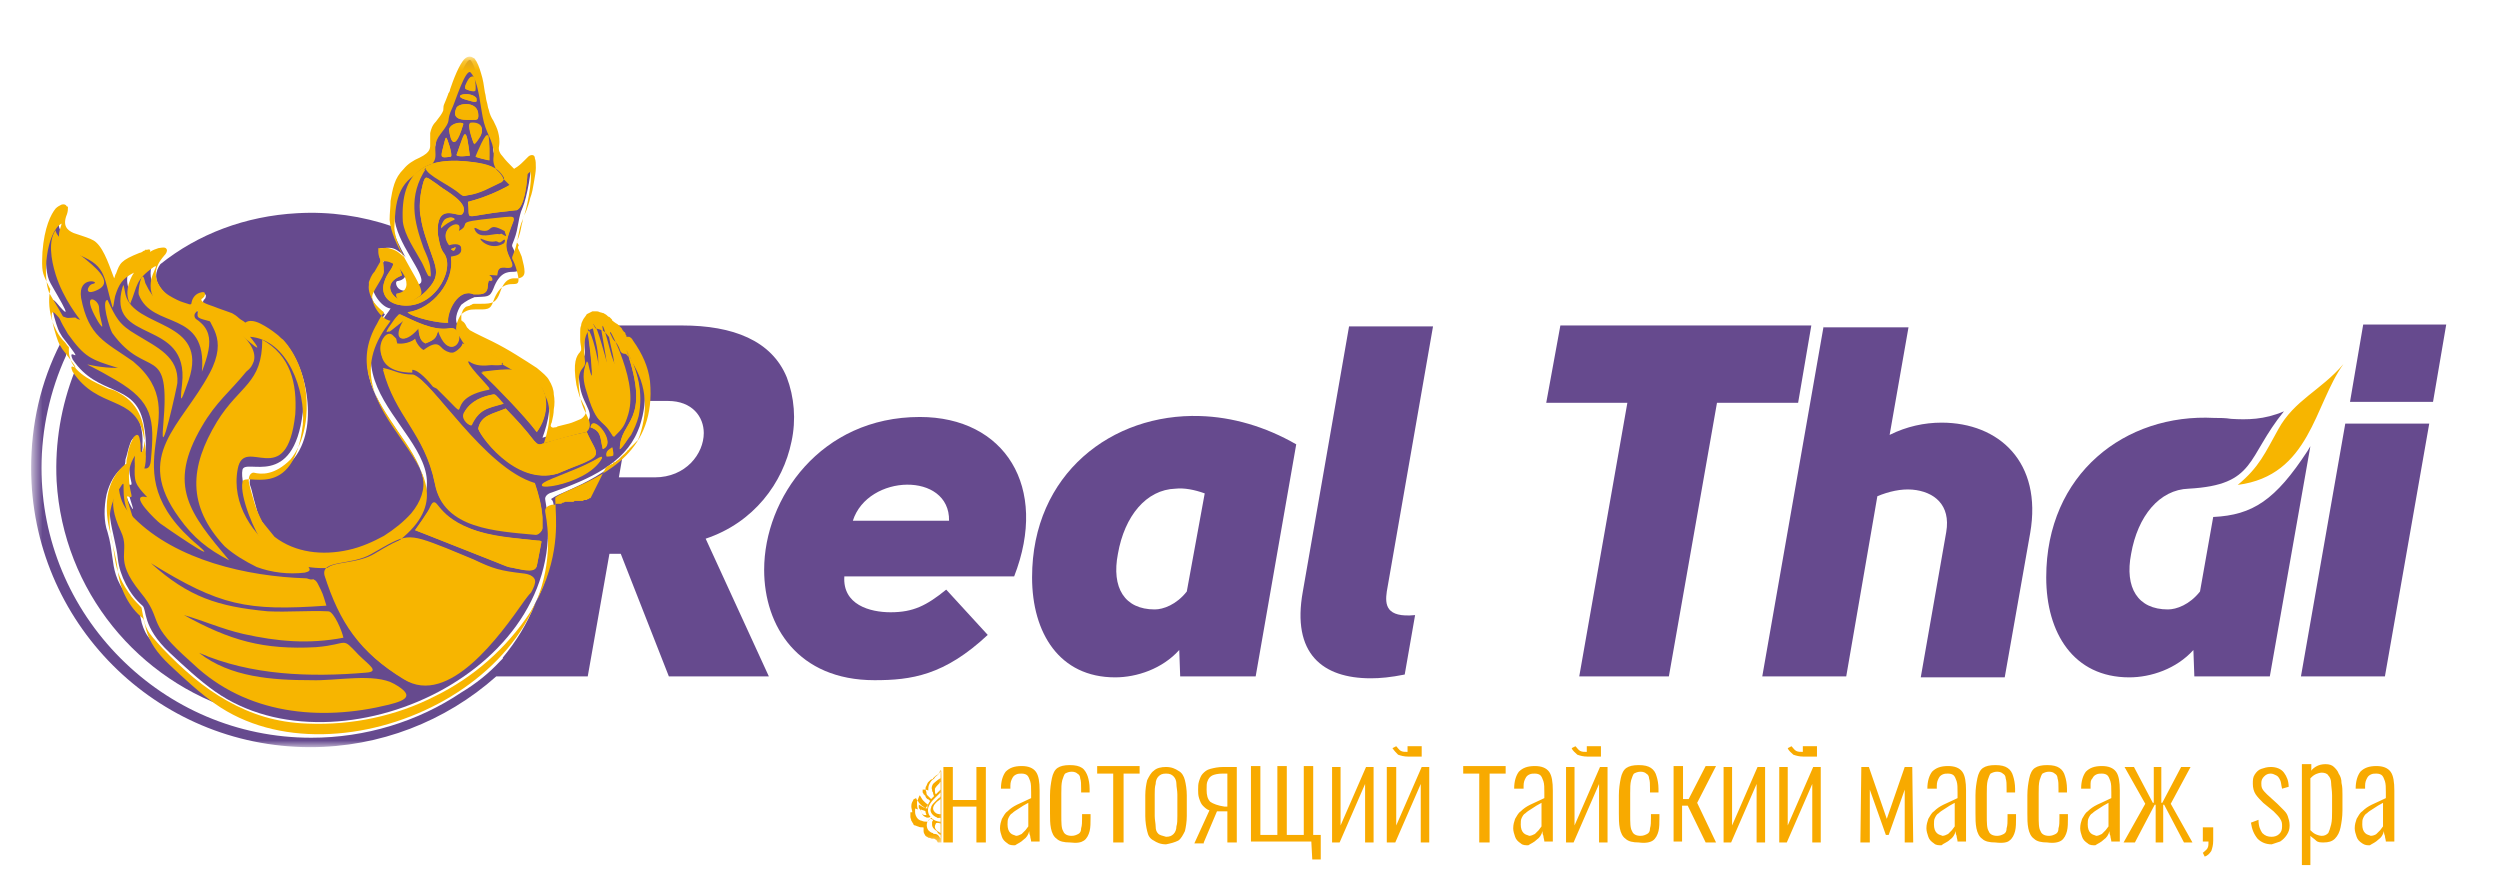 <?xml version="1.0" encoding="UTF-8"?> <svg xmlns="http://www.w3.org/2000/svg" width="265" height="95" viewBox="0 0 265 95" fill="none"><g clip-path="url(#clip0_36_14)"><path fill-rule="evenodd" clip-rule="evenodd" d="M248.6 44.9L243.9 71.7H252.8L257.5 44.9H248.6Z" fill="#664A8E"></path><mask id="mask0_36_14" style="mask-type:luminance" maskUnits="userSpaceOnUse" x="3" y="6" width="257" height="84"><path d="M259.3 6.2H3.5V89.5H259.3V6.2Z" fill="white"></path></mask><g mask="url(#mask0_36_14)"><path fill-rule="evenodd" clip-rule="evenodd" d="M216.9 61.2C216.9 67.1 219.8 71.8 225.7 71.8C228 71.8 230.7 70.9 232.5 68.9L232.6 71.7H240.6L244.9 47.3C244.8 47.5 244.7 47.6 244.6 47.8C241.2 53 238.8 54.6 234.6 54.8L233.2 62.7C232.1 64.1 230.7 64.6 229.8 64.6C226.6 64.6 225.2 62.3 225.9 58.7C226.6 54.7 228.9 51.9 232 51.8C239.2 51.4 238.1 48.5 242.1 43.6C240 44.5 238.2 44.5 236.5 44.4C235.9 44.3 235.3 44.3 234.7 44.3C225.3 43.8 216.9 50.2 216.9 61.2Z" fill="#664A8E"></path></g><mask id="mask1_36_14" style="mask-type:luminance" maskUnits="userSpaceOnUse" x="3" y="6" width="257" height="84"><path d="M259.3 6.2H3.5V89.5H259.3V6.2Z" fill="white"></path></mask><g mask="url(#mask1_36_14)"><path fill-rule="evenodd" clip-rule="evenodd" d="M193.3 34.6L186.8 71.7H195.7L199 52.6C200.2 52.1 201.5 51.8 202.7 51.9C205 52.1 206.8 53.5 206.3 56.4L203.6 71.8H212.5L215.2 56.5C216.5 49 211.9 44.8 205.8 44.8C204 44.8 202.1 45.2 200.3 46.1L202.3 34.7H193.3V34.6Z" fill="#664A8E"></path></g><mask id="mask2_36_14" style="mask-type:luminance" maskUnits="userSpaceOnUse" x="3" y="6" width="257" height="84"><path d="M259.3 6.2H3.5V89.5H259.3V6.2Z" fill="white"></path></mask><g mask="url(#mask2_36_14)"><path fill-rule="evenodd" clip-rule="evenodd" d="M172.5 42.7L167.4 71.7H176.9L182 42.7H190.6L192 34.5H165.4L163.9 42.7H172.5Z" fill="#664A8E"></path></g><mask id="mask3_36_14" style="mask-type:luminance" maskUnits="userSpaceOnUse" x="3" y="6" width="257" height="84"><path d="M259.3 6.2H3.5V89.5H259.3V6.2Z" fill="white"></path></mask><g mask="url(#mask3_36_14)"><path fill-rule="evenodd" clip-rule="evenodd" d="M138.1 62.7C136.9 69.3 140.2 71.9 145.3 71.9C146.3 71.9 147.4 71.8 148.9 71.5L150 65.2C146.9 65.5 146.8 64.1 147 62.7L151.9 34.6H143L138.1 62.7Z" fill="#664A8E"></path></g><mask id="mask4_36_14" style="mask-type:luminance" maskUnits="userSpaceOnUse" x="3" y="6" width="257" height="84"><path d="M259.3 6.2H3.5V89.5H259.3V6.2Z" fill="white"></path></mask><g mask="url(#mask4_36_14)"><path fill-rule="evenodd" clip-rule="evenodd" d="M109.4 61.2C109.4 67.1 112.3 71.8 118.2 71.8C120.5 71.8 123.2 70.9 125 68.9L125.1 71.7H133.1L137.4 47.1C134.1 45.2 130.6 44.2 127.2 44.1C117.9 43.8 109.4 50.2 109.4 61.2ZM125.8 62.7C124.7 64.1 123.3 64.6 122.4 64.6C119.2 64.6 117.8 62.3 118.5 58.7C119.2 54.7 121.5 51.9 124.6 51.8C125.5 51.7 126.6 51.9 127.7 52.3L125.8 62.7Z" fill="#664A8E"></path></g><mask id="mask5_36_14" style="mask-type:luminance" maskUnits="userSpaceOnUse" x="3" y="6" width="257" height="74"><path d="M259.3 6.2H3.5V79.2H259.3V6.2Z" fill="white"></path></mask><g mask="url(#mask5_36_14)"><path fill-rule="evenodd" clip-rule="evenodd" d="M81 60.4C81 66.4 84.6 72.1 92.7 72.1C96.6 72.1 100.1 71.6 104.7 67.3L100.3 62.5C98.2 64.2 96.8 64.9 94.4 64.9C92.2 64.9 89.3 64.1 89.5 61.1H107.5C111.2 51.6 106.5 44.2 97.5 44.2C87 44.2 81 52.8 81 60.4ZM100.6 55.2H90.4C92 50.2 100.7 50 100.6 55.2Z" fill="#664A8E"></path></g><mask id="mask6_36_14" style="mask-type:luminance" maskUnits="userSpaceOnUse" x="3" y="6" width="257" height="74"><path d="M259.3 6.2H3.5V79.2H259.3V6.2Z" fill="white"></path></mask><g mask="url(#mask6_36_14)"><path fill-rule="evenodd" clip-rule="evenodd" d="M58.7 54.2C58.8 56.1 59 59.6 56.7 64C55.9 66.1 54.7 68 53.3 69.7V69.8L53 70.1C51.8 71.4 50.4 72.5 48.9 73.4C44.3 76.5 38.7 78.2 33 78.2C25.1 78.2 18 75 12.8 69.8C7.4 64.4 4.4 57.2 4.4 49.6C4.4 45.5 5.3 41.4 7 37.7V37.6C7 37.4 7 37.3 7 37.2V37.1C6.9 37 6.8 36.9 6.6 36.6C6.5 36.5 6.5 36.5 6.4 36.4C4.3 40.5 3.3 45 3.3 49.6C3.3 65.9 16.5 79.2 32.9 79.2C40.2 79.2 47.2 76.5 52.6 71.7H62.3L64.6 58.7H65.8L70.9 71.7H81.5L74.8 57.1C79.9 55.4 83 51.2 83.9 46.8C84.4 44.5 84.2 42.1 83.4 40C81.8 36.1 77.7 34.5 72.3 34.5H65L65.4 34.9L65.6 35.2L65.9 35.7V35.8L66.2 35.9C66.4 36 66.5 36.1 66.6 36.3C67.5 37.6 68.2 39 68.4 40.6C68.5 41.3 68.5 41.9 68.4 42.5H70.8C73.4 42.5 74.6 44.2 74.6 45.9C74.6 48.1 72.7 50.6 69.4 50.6H65.6L66 48.3C64.3 50.1 62 51.2 60.2 52C59.5 52.3 58.8 52.6 58.4 52.9C58.7 53.1 58.7 53.5 58.7 54.2Z" fill="#664A8E"></path></g><mask id="mask7_36_14" style="mask-type:luminance" maskUnits="userSpaceOnUse" x="3" y="6" width="257" height="84"><path d="M259.3 6.2H3.5V89.5H259.3V6.2Z" fill="white"></path></mask><g mask="url(#mask7_36_14)"><path fill-rule="evenodd" clip-rule="evenodd" d="M25.3 75.4C14.7 72.2 6.7 62.7 6 51C5.8 46.9 6.5 43 7.9 39.4C8.7 40.3 10.1 40.9 11.3 41.5C11.7 41.7 12.1 41.9 12.5 42C14.7 43.1 15.2 45.5 15.1 47.1C15.2 47.9 14.8 48.8 14.7 47.9C14.7 47.8 14.7 47.7 14.7 47.5C14.7 47.2 14.7 47 14.6 46.8C14.5 46.3 14.3 46.2 14 46.6C13.9 46.7 13.9 46.8 13.8 47C13.6 47.5 13.4 48.5 13.3 48.7C13.3 49.1 13.2 49.3 13.2 49.4C13.2 49.4 13.1 49.4 13.1 49.5C12.2 50.1 11.6 51.2 11.3 52.4C11 53.8 11 55.3 11.4 56.4C11.7 57.4 11.8 58.3 11.9 59C12.1 60.4 12.2 61.4 13.5 63.2C13.5 63.2 13.6 63.3 13.7 63.5C14 63.9 14.6 64.5 14.8 64.7C14.9 65.8 15.1 66.4 15.4 67C15.7 67.6 16.2 68.1 17 69C19.2 71.2 21.2 73.1 23.9 74.6C24.4 74.9 24.9 75.1 25.3 75.4Z" fill="#664A8E"></path></g><mask id="mask8_36_14" style="mask-type:luminance" maskUnits="userSpaceOnUse" x="3" y="6" width="257" height="74"><path d="M259.3 6.2H3.5V79.2H259.3V6.2Z" fill="white"></path></mask><g mask="url(#mask8_36_14)"><path fill-rule="evenodd" clip-rule="evenodd" d="M31.5 22.6C35 22.4 38.4 22.9 41.6 24C41.8 25.1 42.4 26.2 43 27.3C42.8 27 42.5 26.8 42.2 26.6C41.8 26.3 41.3 26.2 40.8 26.3H40.6H40.3V26.6V26.8C40.3 27 40.4 27.2 40.4 27.4C40.4 27.6 40.5 27.7 40.5 27.9C40.5 28 40.4 28.1 40.3 28.3C40.2 28.5 40 28.8 39.9 29C39.8 29.2 39.7 29.4 39.5 29.6C39.4 29.8 39.3 30 39.3 30.1C39.3 30.2 39.3 30.2 39.2 30.3V30.4C39.2 31 39.4 31.7 39.7 32.2C40 32.7 40.4 33.1 40.8 33.3C40.7 33.5 40.5 33.7 40.4 33.9C40.2 34.2 40 34.5 39.9 34.8C37.6 39 39.9 42.5 42.2 45.8C43.3 47.5 44.5 49.1 44.9 50.8C45.2 52.1 44.7 53.4 43.7 54.6C43 55.5 42 56.3 40.8 57C39.6 57.7 38.3 58.2 37 58.5C34.3 59.1 31.4 58.9 29.2 57.1C28.7 56.6 28.2 56.1 27.9 55.5C27.5 55 27.3 54.4 27.1 53.6C26.8 52.6 26.7 51.9 26.5 51.4C26.4 51 26.5 50.4 27 50.3C27.8 50.5 29.2 50.5 30.9 48.9C32.3 47.4 32.8 45.1 32.6 42.7C32.4 40.2 31.5 37.8 30.1 36.2C30 36.1 29.7 35.8 29.4 35.6C28.9 35.2 28.3 34.8 27.7 34.5C27.1 34.2 26.5 34.1 26.1 34.4C25.9 34.3 25.7 34.1 25.4 33.9C25.1 33.7 24.9 33.5 24.7 33.4C24.4 33.2 23.8 33 23.3 32.9C22.5 32.7 21.7 32.4 21.5 32.1C21.5 32 21.5 32 21.6 31.8C21.7 31.7 21.8 31.6 21.8 31.5C21.9 31.2 21.7 31.1 21.4 31.2C20.8 31.4 20.5 31.8 20.4 32.3C20.3 32.6 20 32.4 20 32.4C19.6 32.3 19.2 32.1 18.9 32C18.3 31.7 17.7 31.4 17.3 30.9C16.2 29.7 16.5 28.7 17 28C21 24.8 26 22.9 31.5 22.6Z" fill="#664A8E"></path></g><mask id="mask9_36_14" style="mask-type:luminance" maskUnits="userSpaceOnUse" x="3" y="6" width="257" height="74"><path d="M259.3 6.2H3.5V79.2H259.3V6.2Z" fill="white"></path></mask><g mask="url(#mask9_36_14)"><path fill-rule="evenodd" clip-rule="evenodd" d="M48.9 32.3C48.4 33 48.1 34.1 48.6 34.5C48.8 34.7 49.1 35.5 49.5 35.7C52.4 37.1 56.8 39.5 57.7 40.8C58.7 42.4 58.1 44.8 57.5 46.4C59 45.9 60.2 46 61.8 45.1C63.4 44 61.9 43.2 61.5 41.1C60.9 37.6 62.1 38.4 62 37.2C61.9 36.3 61.7 33.7 63.1 33.8C63.4 33.8 63.9 34 64.2 34.3C64.5 34.7 64.5 34.7 64.9 34.9C65.1 35 65.1 35.1 65.2 35.2C65.3 35.4 65.4 35.6 65.6 35.8C65.7 36 65.7 36.1 65.8 36.3C65.9 36.4 66 36.5 66.2 36.5C66.5 36.5 66.5 36.6 66.6 36.8C68.5 39.4 68.8 42.2 67.8 45.2L67.6 45.7C66.2 49.1 62.5 50.8 58.5 52.2C58.1 52.3 57.7 52.6 57.8 53C61.1 71 35.9 82.5 22.8 73.3C21.1 72.1 19.5 70.6 18 69.2C15 66.4 15.6 64.6 15.1 64.2C13.7 63 12.7 61 12.5 59.3C12.2 56.3 10.6 53.7 12.6 50.6C12.9 50.1 13.1 49.9 13.1 50C13.2 50.3 12.9 52 13.9 53.7C14.6 54.9 13.2 51.6 13.5 51.3C14.3 51.6 13.8 51.2 13.7 49.8C13.6 48.7 13.7 47.9 14.3 47C14 47.5 13.7 47.9 14.3 47C14 50 16.2 49.7 15.2 44.8C14.3 40.5 10.4 42.1 7.7 38.1C7 36.5 9.4 39.3 6.6 35.7L6.3 35.2C6 34.7 4.8 30.7 6 32.1C8.5 35.1 5.3 30.1 5.2 29.7C4.5 27.9 4.9 23.4 6.5 22.4C6.6 22.5 5.2 24.5 7.8 25.5C11.4 26.9 10.9 27.7 11.9 31.2C12 31.6 12.1 30.5 12.2 30.1C12.6 28.8 13 28.3 14.2 27.6C13.5 28.5 13.2 29.9 13.8 30.9C14.6 29 14.4 28.4 16.3 27C17.2 26.4 15.1 28.4 16.4 30.5C17.4 32 19.3 32.7 21 33C20.7 32.4 20.4 32.1 21 31.6C20.7 32.5 20.9 32.4 22.4 32.8C24.6 33.4 25.2 33.9 27 35.4C27.8 36.1 26.6 34.5 26.5 34.4C30.6 34.7 32.4 40.1 32.1 43.7C31.1 52 26 48.5 25.7 49.8C25.4 51.3 27 55.2 28 56.4C31.9 60.7 38.9 59 42.8 55.6C51.5 48 33.7 42.8 41.2 33L41.4 32.7C40.4 32.6 39.2 30.8 39.5 29.9C39.7 29.2 40.7 28 40.7 27.5C40.7 27.2 40.6 27 40.6 26.4C42.3 26.2 44.3 29.5 42.1 29.8C41.7 29.9 42.3 31.9 44.6 30C45.2 29.1 41.9 25.7 41.8 22.9C41.9 20.2 42.1 18 44.8 16.8C47.3 15.5 45.3 14.7 46.7 12.9C48.1 11.1 47.2 11.9 48 10C48.2 9.6 49.4 5.9 49.9 6.4C50.7 7.4 50.8 10.2 51.3 11.7C51.7 13.2 52.5 13.9 52.3 15.5C52.1 16.6 53.3 17.6 54 18.3C54.5 18.8 55.7 17.3 56.2 16.9C56.5 17.7 55.8 21.1 55.4 22C54.9 23.1 55 24.1 54.5 25.4C54.1 26.4 54.3 25.8 54.7 27.1C55.7 30.5 53.6 27.1 52.3 30.6C51.9 31.6 51.6 31.4 50.3 31.5C49.8 31.7 49.4 31.9 48.9 32.3Z" fill="#664A8E"></path></g><path fill-rule="evenodd" clip-rule="evenodd" d="M249.1 42.6H257.9L259.3 34.4H250.5L249.1 42.6Z" fill="#664A8E"></path><path fill-rule="evenodd" clip-rule="evenodd" d="M49 22.7C49.9 21.6 47.2 20.2 46.7 19.8L46.3 19.5C45.2 18.8 45.1 18.4 44.8 19.6C44.6 20.4 44.5 21.1 44.5 21.8C44.5 21.8 44.5 21.8 44.5 21.9C44.5 22.3 44.5 22.6 44.6 23C44.8 24.5 45.4 25.9 46 27.7C46.4 28.9 46.3 29.6 45.4 30.6C44.8 31.3 44 31.8 43.3 32C42.1 32.2 40 30.2 42.6 29.2C42.5 28.7 42.1 27.8 41.7 27.6C41.8 28.5 41 28.8 40.7 30C40.4 31 40.9 32 42.2 32.3C45.8 33.1 48.3 28.7 47.1 26.9C46.7 26.4 46.6 25.8 46.5 25.3C46.4 24.9 46.4 24.5 46.4 24.2C46.5 21.5 48.6 23.1 49 22.7Z" fill="#F7B500"></path><path fill-rule="evenodd" clip-rule="evenodd" d="M49.6 21.4C49.9 23.6 48.8 22.9 53.7 22.4C53.8 22.4 55.2 22.2 54.7 22.3C55.6 22.1 55.9 19.2 55.9 18.4C54 19.8 51.9 20.8 49.6 21.4Z" fill="#F7B500"></path><mask id="mask10_36_14" style="mask-type:luminance" maskUnits="userSpaceOnUse" x="3" y="6" width="257" height="74"><path d="M259.3 6.2H3.5V79.2H259.3V6.2Z" fill="white"></path></mask><g mask="url(#mask10_36_14)"><path fill-rule="evenodd" clip-rule="evenodd" d="M241.5 45.5C240.1 48 239.5 49.5 237.2 51.4C244.9 50.4 245.3 42.9 248.4 38.6C246 41.4 243.2 42.4 241.5 45.5ZM48.4 11.4C47.7 12.9 49.4 12.7 50.4 12.7C50.7 12.7 50.7 12.5 50.7 12.2C50.7 10.7 48.7 10.9 48.4 11.4ZM46.8 24.1C47 23.8 47.8 23.3 48.2 23.2C47.9 22.9 47.3 23.1 47.1 23.3C46.8 23.7 46.7 24.2 46.8 24.1ZM47.8 26.4C47.9 26.5 48.2 26.8 48.3 26.2L47.8 26.4ZM49.3 32.6C49.2 32.7 49.2 32.7 49.2 32.7C49.1 32.8 49 33 49 33.1C48.9 33.2 48.9 33.4 48.9 33.5V33.6C48.9 33.7 48.9 33.8 48.9 33.9C48.9 34 48.9 34 49 34C49 34 49 34.1 49.1 34.1L49.2 34.2C49.3 34.3 49.4 34.5 49.5 34.7C49.6 34.8 49.7 34.9 49.8 35C50.5 35.4 51.4 35.8 52.2 36.2C53 36.6 53.9 37.1 54.7 37.6C55.5 38.1 56.3 38.6 56.9 39C57.5 39.5 58 39.9 58.2 40.3C58.5 40.8 58.7 41.3 58.7 41.8C58.8 42.3 58.8 42.9 58.7 43.4C58.7 43.8 58.6 44.3 58.5 44.7C58.5 44.8 58.4 44.9 58.4 45C58.3 45.2 58.5 45.4 58.8 45.3C58.9 45.3 59 45.3 59.1 45.2C59.5 45.1 59.9 45 60.3 44.9C60.7 44.8 61.1 44.6 61.6 44.4C61.9 44.2 62.1 43.9 62.1 43.7C62.1 43.5 62 43.1 61.8 42.8C61.7 42.5 61.5 42.3 61.4 41.9C61.3 41.6 61.2 41.2 61.1 40.8C60.9 39.6 60.9 38.8 61 38.3C61.1 37.8 61.3 37.5 61.5 37.3C61.5 37.2 61.6 37.2 61.6 37.1C61.6 37 61.6 37 61.6 36.9C61.6 36.7 61.5 36.4 61.5 36C61.5 35.7 61.5 35.4 61.5 35.2C61.5 35 61.5 34.7 61.6 34.5C61.6 34.3 61.7 34.1 61.8 33.9C61.9 33.7 62.1 33.5 62.2 33.3C62.4 33.2 62.6 33.1 62.8 33C62.8 33 62.9 33 63 33C63.1 33 63.1 33 63.2 33C63.3 33 63.4 33 63.6 33.1C63.7 33.1 63.9 33.2 64 33.2C64.1 33.3 64.2 33.3 64.3 33.4C64.4 33.5 64.5 33.6 64.6 33.6L64.7 33.7L64.8 33.8C64.9 33.9 64.9 33.9 64.9 34C65 34 65 34.1 65.2 34.2C65.3 34.3 65.4 34.3 65.5 34.4L65.7 34.6C65.8 34.7 65.8 34.7 65.9 34.8L66 35C66 35 66 35 66.1 35.1C66.1 35.1 66.1 35.2 66.2 35.2C66.3 35.3 66.3 35.3 66.3 35.4C66.3 35.5 66.4 35.5 66.4 35.6V35.7H66.5H66.7C66.9 35.8 67 35.9 67.1 36.1C67.6 36.8 68 37.5 68.3 38.2C68.6 38.9 68.8 39.6 68.9 40.4C69.6 47.8 64.1 50.3 60.7 51.8C60 52.1 59.3 52.4 58.9 52.7C58.8 52.8 58.9 53.2 58.9 53.9C59 55.9 59.2 60 56.2 64.9C53.7 68.7 50.2 71.8 46.1 73.8C42 75.9 37.3 76.9 32.6 76.7C29.3 76.6 26.6 75.7 24.1 74.3C21.6 72.9 19.4 71 17.2 68.7C16.4 67.8 15.9 67.3 15.6 66.7C15.3 66.1 15.2 65.5 15 64.4C14.8 64.2 14.2 63.6 13.9 63.2C13.8 63 13.7 62.9 13.7 62.9C12.5 61.2 12.3 60.1 12.1 58.7C12 58 11.9 57.1 11.6 56.1C11.3 54.9 11.2 53.4 11.5 52.1C11.8 50.9 12.4 49.9 13.3 49.2C13.3 49.2 13.4 49.2 13.4 49.1C13.4 48.9 13.4 48.7 13.5 48.4C13.5 48.1 13.7 47.2 14 46.7C14.1 46.5 14.1 46.4 14.2 46.3C14.5 46 14.7 46 14.8 46.5C14.8 46.6 14.9 46.9 14.9 47.2C14.9 47.3 14.9 47.5 14.9 47.6C14.9 48.4 15.3 47.6 15.3 46.8C15.4 45.2 14.9 42.9 12.7 41.7C12.4 41.5 12 41.3 11.5 41.2C10 40.5 8.1 39.7 7.5 38.2C7.4 37.9 7.3 37.6 7.3 37.3C7.3 37.1 7.3 37 7.3 36.9V36.8C7.2 36.7 7.1 36.6 6.9 36.3C6.5 35.9 6.2 35.5 6 35.1C5.8 34.7 5.6 34.3 5.5 33.9C5.1 32.5 5.2 31.4 5.3 30.8C5.3 30.7 5.4 30.6 5.3 30.6C5.2 30.4 5.1 30.2 5 30C4.5 28.9 4.4 28.8 4.5 26.7C4.7 24.1 5.4 22.7 5.9 22.1C6.1 21.9 6.3 21.8 6.5 21.7C6.8 21.6 7 21.7 7.1 21.9H7.2V22C7.2 22.2 7.2 22.4 7.1 22.7C6.6 23.9 7.1 24.4 7.8 24.7C8.1 24.8 8.4 24.9 8.7 25C9.3 25.2 9.9 25.4 10.2 25.7C11.1 26.5 11.7 28.5 12.1 29.5C12.2 29.3 12.2 29.1 12.3 29C12.7 27.9 12.8 27.6 14.8 26.8C14.9 26.8 15.1 26.7 15.2 26.6C15.3 26.6 15.4 26.5 15.4 26.5C15.5 26.4 15.5 26.4 15.5 26.5C15.8 26.4 16 26.4 15.9 26.7C16.2 26.5 16.5 26.4 16.8 26.3C17.4 26.2 17.6 26.2 17.7 26.5C17.7 26.7 17.6 26.9 17.4 27.1C16.9 27.7 15.8 29 17.2 30.7C17.6 31.2 18.2 31.5 18.8 31.8C19.2 32 19.6 32.1 19.9 32.2C19.9 32.2 20.3 32.4 20.3 32.1C20.4 31.5 20.8 31.1 21.3 31C21.6 30.9 21.8 31 21.7 31.3C21.7 31.4 21.6 31.5 21.5 31.6C21.3 31.7 21.3 31.8 21.4 31.9C21.6 32.2 22.5 32.4 23.2 32.7C23.8 32.9 24.3 33.1 24.6 33.2C24.8 33.3 25.1 33.5 25.3 33.7C25.5 33.9 25.8 34 26 34.2C26.4 33.9 27 34 27.6 34.3C28.2 34.6 28.8 35 29.3 35.4C29.6 35.6 29.8 35.9 30 36C31.5 37.6 32.4 40.1 32.5 42.5C32.6 44.8 32.1 47.1 30.8 48.7C29.1 50.4 27.7 50.3 26.9 50.1C26.4 50.1 26.3 50.8 26.4 51.2C26.5 51.7 26.7 52.4 27 53.4C27.2 54.1 27.5 54.7 27.8 55.3C28.2 55.8 28.6 56.3 29.1 56.9C31.3 58.6 34.2 58.9 36.9 58.3C38.3 58 39.6 57.4 40.7 56.8C41.8 56.1 42.8 55.3 43.6 54.4C44.6 53.2 45.1 51.8 44.8 50.6C44.4 48.9 43.3 47.3 42.1 45.6C39.9 42.3 37.5 38.9 39.8 34.6C40 34.3 40.1 34 40.3 33.7C40.4 33.5 40.6 33.3 40.7 33.1C40.3 32.8 39.9 32.4 39.6 32C39.3 31.5 39 30.8 39.1 30.2V30.1V30V29.9C39.2 29.7 39.2 29.6 39.3 29.4C39.4 29.2 39.5 29 39.7 28.8C39.8 28.6 40 28.3 40.1 28.1C40.2 27.9 40.3 27.8 40.3 27.7C40.3 27.6 40.3 27.4 40.2 27.3C40.2 27.2 40.1 27 40.1 26.7V26.5V26.3H40.4H40.6C41.1 26.2 41.6 26.4 42 26.6C42.3 26.8 42.6 27 42.8 27.3C42.1 26 41.4 24.6 41.3 23.3C41.3 22.6 41.4 21.9 41.4 21.3C41.5 20.7 41.6 20.1 41.8 19.5C42 18.9 42.3 18.4 42.8 17.9C43.2 17.4 43.8 17 44.5 16.7C45.7 16.1 45.6 15.7 45.6 15.1C45.6 14.8 45.6 14.5 45.6 14.1C45.7 13.7 45.8 13.3 46.2 12.9C46.6 12.4 46.8 12.1 46.9 11.9C47 11.7 47 11.7 47 11.5C47 11.4 47 11.2 47.1 11C47.2 10.8 47.3 10.5 47.5 10C47.5 10 47.5 9.9 47.6 9.8C47.7 9.6 47.7 9.6 47.7 9.5C48 8.6 48.7 6.7 49.3 6.2C49.4 6.1 49.6 6 49.8 6C50 6 50.1 6.1 50.3 6.2C50.6 6.6 50.8 7.1 51 7.8C51.2 8.4 51.3 9.1 51.4 9.8C51.5 10.1 51.5 10.5 51.6 10.8C51.7 11.1 51.7 11.4 51.8 11.6C51.9 12.1 52.1 12.5 52.3 12.8C52.5 13.2 52.7 13.6 52.8 14C52.9 14.4 53 14.9 52.9 15.5C52.8 15.9 53 16.3 53.3 16.6C53.6 17 53.9 17.3 54.3 17.7L54.4 17.8L54.5 17.9C54.5 17.9 54.6 17.8 54.8 17.7C55.1 17.5 55.4 17.2 55.6 17C55.7 16.9 55.8 16.8 55.8 16.8C55.9 16.7 55.9 16.7 56 16.6C56.2 16.4 56.7 16.3 56.7 16.8C56.8 17 56.8 17.4 56.8 17.8C56.8 18.2 56.7 18.7 56.6 19.3C56.5 19.9 56.4 20.5 56.2 21C56.1 21.5 55.9 22 55.8 22.3C55.7 22.5 55.6 22.8 55.5 23C55.4 23.3 55.4 23.5 55.3 23.8C55.2 24.4 55.1 24.9 54.8 25.6V25.7L55 26C54.9 26.1 54.9 26.2 54.9 26.3C55 26.5 55.1 26.7 55.3 27.2C55.5 28 55.6 28.4 55.6 28.8C55.6 29.2 55.4 29.4 55 29.5C54.9 29.5 54.8 29.5 54.8 29.5C54.7 29.5 54.7 29.5 54.6 29.5C54.2 29.5 53.5 29.5 53 31C52.6 32.1 52.2 32.2 51 32.2C50.9 32.2 50.8 32.2 50.6 32.2C50.5 32.2 50.4 32.2 50.3 32.2C50.2 32.2 50.1 32.2 50 32.3C49.9 32.3 49.8 32.4 49.8 32.4C49.4 32.5 49.4 32.5 49.3 32.6ZM64.2 49.6L64.3 49.5L64.4 49.4H64.5L64.6 49.3H64.7L64.8 49.2H64.9L65 49.1V49H65.1H65.2L65.3 48.9L65.4 48.8H65.5L65.6 48.7L65.7 48.6L65.8 48.5L65.9 48.4L66 48.3C66 48.3 66 48.2 66.1 48.2L66.2 48.1L66.3 48L66.4 47.9L66.5 47.8C66.5 47.8 66.5 47.7 66.6 47.7L66.7 47.6C66.7 47.6 66.7 47.5 66.8 47.5C66.8 47.5 66.8 47.4 66.9 47.4C66.9 47.4 66.9 47.3 67 47.3C67 47.3 67 47.2 67.1 47.2C67.1 47.2 67.1 47.1 67.2 47.1C67.2 47.1 67.2 47 67.3 47C67.3 47 67.3 46.9 67.4 46.9C67.4 46.9 67.4 46.8 67.5 46.8C67.5 46.8 67.5 46.7 67.6 46.7L67.8 46.2C68.8 43.2 68.5 40.4 66.6 37.8C66.4 37.6 66.4 37.5 66.2 37.5C66 37.5 65.9 37.4 65.8 37.3C65.7 37.1 65.7 37 65.6 36.8C65.5 36.6 65.4 36.4 65.2 36.2C65.1 36.1 65 36 64.9 35.9C64.4 35.7 64.5 35.6 64.2 35.3C64 35 63.5 34.9 63.1 34.8C61.7 34.7 61.9 37.3 62 38.2C62.2 39.4 60.9 38.5 61.5 42.1C61.9 44.2 63.4 45 61.8 46.1C60.2 47 59 46.9 57.5 47.4C58.1 45.8 58.7 43.4 57.7 41.8C56.8 40.4 52.4 38.1 49.5 36.7C49.1 36.5 48.8 35.8 48.6 35.5C48.1 35.1 48.4 34 48.9 33.3C49.4 32.9 49.8 32.8 50.3 32.8C51.6 32.8 52 32.9 52.3 31.9C53.6 28.4 55.7 31.8 54.7 28.4C54.3 27.1 54.1 27.7 54.5 26.7C55 25.4 54.9 24.4 55.4 23.3C55.8 22.4 56.5 19 56.2 18.2C55.7 18.6 54.5 20.1 54 19.6C53.3 18.9 52.2 17.9 52.3 16.8C52.5 15.2 51.7 14.5 51.3 13C50.9 11.5 50.8 8.7 49.9 7.7C49.4 7.1 48.2 10.9 48 11.3C47.1 13.2 48.1 12.4 46.7 14.2C45.3 16 47.3 16.8 44.8 18.1C42.1 19.3 41.9 21.5 41.8 24.2C42 27 45.2 30.4 44.6 31.3C42.3 33.2 41.7 31.1 42.1 31.1C44.3 30.8 42.4 27.5 40.6 27.7C40.7 28.2 40.7 28.5 40.7 28.8C40.7 29.3 39.7 30.6 39.5 31.2C39.2 32.1 40.4 33.9 41.4 34L41.2 34.3C33.7 44.1 51.5 49.3 42.8 56.9C38.9 60.3 32 61.9 28 57.7C27 56.5 25.4 52.6 25.7 51.1C25.9 49.9 31.1 53.4 32.1 45C32.4 41.4 30.5 36 26.5 35.7C26.6 35.8 27.8 37.3 27 36.7C25.2 35.2 24.6 34.7 22.4 34.1C21 33.7 20.8 33.8 21 32.9C20.3 33.4 20.7 33.7 21 34.3C19.3 34 17.4 33.3 16.4 31.8C15.1 29.7 17.2 27.8 16.3 28.3C14.3 29.7 14.6 30.3 13.8 32.2C13.2 31.2 13.6 29.8 14.2 28.9C13 29.5 12.6 30.1 12.2 31.4C12.1 31.8 12 32.9 11.9 32.5C10.9 29 11.3 28.1 7.8 26.8C5.2 25.8 6.7 23.8 6.5 23.7C4.9 24.7 4.5 29.2 5.2 31C5.3 31.3 8.6 36.4 6 33.4C4.8 32 6 36 6.3 36.5L6.6 37C9.4 40.6 7 37.8 7.7 39.4C10.4 43.5 14.3 41.8 15.2 46.1C16.2 51 14 51.3 14.3 48.3C13.7 49.3 13.6 50 13.7 51.1C13.8 52.5 14.3 52.9 13.5 52.6C13.3 52.9 14.7 56.2 13.9 55C12.4 52.5 13.7 50.1 12.6 51.9C10.6 55 12.2 57.6 12.5 60.6C12.7 62.4 13.7 64.4 15.1 65.5C15.6 66 15 67.7 18 70.5C19.5 71.9 21.1 73.4 22.8 74.6C35.8 83.8 61.1 72.2 57.8 54.3C57.7 53.8 58.1 53.6 58.5 53.5H58.6H58.7H58.8L59 53.4H59.1H59.2H59.3H59.4H59.5L59.6 53.3H59.7L59.9 53.2H60H60.1H60.2H60.3H60.4H60.5H60.6H60.7H60.8L60.9 53.1H61H61.1H61.2H61.3H61.4H61.5H61.6H61.7H61.8L61.9 53H62H62.1H62.2L62.3 52.9H62.4L62.5 52.8H62.6L64.2 49.6ZM14.1 53.9C14 53.9 14 53.9 14.1 53.9ZM45.1 36.4C46.2 36 46.2 35.8 46.4 35C47.4 38 49 36.5 48.5 35.3C48.4 35 48.1 34.7 47.6 34.8C45.9 35.1 43.9 34 42.3 33.3C42.1 33.5 41.9 33.7 41.7 34C39.8 36.6 42.2 34.2 42.8 33.9C41.5 36 42.7 36.6 44.1 34.9C44.2 34.8 44.3 34.7 44.3 34.7C44.4 34.9 44.3 36 45.1 36.4ZM46.3 41.2C50.8 45.6 46.4 42.3 51.9 41.3C51.7 41 49.1 38.4 49.7 38.3C50.4 38.8 51.2 38.8 52.1 38.7C52.4 38.7 54.1 38.9 52.9 38.1C51.6 37.2 50.5 36.9 49 36.5C49 36.7 48.6 37.2 48.2 37.4C47.9 37.6 47.4 37.4 47.1 37.2C46.6 36.9 46.4 36 44.9 37.2C44.5 37 44 36.4 44 36C43.6 36.3 42.7 36.6 42.1 36.5C42 36.3 42.1 36.4 42.1 36.3L41.7 35.9C40.6 34.9 38.7 39.5 43.7 39.5V39.2C44.4 39.2 45.5 40.5 45.9 41L46.3 41.2ZM50 45.1C50.8 43.4 51.6 43.3 53.4 42.8C53.2 42.6 52.6 41.8 52.4 41.8C51.2 42 49.9 42.5 49.3 43.6C48.9 44.3 49.6 45 50 45.1ZM56.9 45.8C58.2 44.1 58.4 41.4 56.5 40.2C54.8 39.1 54.2 39 51 39.5C52.7 41.1 55.5 44 56.9 45.8ZM66.4 37.1C69.1 44.9 65.7 44.5 65.7 47.6C65.9 47.6 66.7 46.3 66.8 46C67.1 45.4 67.4 44.7 67.6 44C68.2 41.6 67.5 39.2 66.4 37.1ZM64.9 47.5C64.5 47.7 64.2 47.9 64.3 48.4C64.3 48.4 64.8 48.4 65 48.3V48L64.9 47.5ZM63.9 47.6C65.5 47 62.8 43.7 62.6 45.3C63.8 45.7 63.6 46.5 63.9 47.6ZM62.3 41.6C63 44 63.4 44.4 63.9 44.8C64.5 45.4 64.7 45.7 65.1 46.3C66 45.4 66.2 45.2 66.6 43.9C67.2 41.8 66.5 39.4 65.7 37.3C65.6 37 64.8 35.2 64.7 35.2C64.5 35.1 65.1 37.6 65.1 37.8C65.4 39.4 65 38.2 64.8 37.6C64.4 36.1 63.4 32.2 64.1 36.5C64.9 41.1 63.9 36.5 63.3 35C63.3 35 62.7 33.9 62.9 34.6C63.2 36.2 63.6 37.1 63.5 38.9C63.3 37.8 62.9 35.7 62.3 34.8C62.4 35.5 63.3 43 62.3 38.3C61.7 39.5 61.9 40.4 62.3 41.6ZM50.7 45.4C50.6 45.8 54.6 51.5 59.1 50.2L60.3 49.7C64.3 48.1 63.3 48.3 62.2 45.8C61 46 58.8 46.7 57.6 47C57.1 47.2 57 47.1 56.6 46.7C55.6 45.4 54.7 44.5 53.6 43.3C52.2 43.9 51 44 50.7 45.4ZM58.6 50.8C54.6 52.3 62.1 51.7 63.8 48.6C63.9 48.3 63.6 48.5 63.5 48.6C61.9 49.5 60.3 50.1 58.6 50.8ZM46.1 51.2C47 56 52.6 56.2 56.8 56.6C57.1 56.6 57.6 56.3 57.5 55.8C57.5 55.5 57.5 55.2 57.5 54.8C57.4 53.5 57.1 52.4 56.7 51.2C51.3 49.6 45.8 40.3 43.8 39.7C42.3 39.7 42 39.3 40.6 39C41.9 44.1 45 45.8 46.1 51.2ZM44 56.2C44 56.2 53.6 60 53.9 60.1C55.1 60.3 56.7 60.9 56.9 60C56.9 59.9 57.4 57.5 57.4 57.4C57.2 57.3 57.1 57.3 56.9 57.3C54.4 57 52.2 56.9 49.7 56C45.9 54.5 46.3 52.3 45.6 53.7C45.5 54.1 44 56.2 44 56.2ZM56.2 62.7C56.8 61.7 56.9 61 55.6 60.8C53 60.5 52.3 60.3 50.2 59.3C49.2 58.9 48.3 58.5 47.3 58.1C43 56.4 43.1 56.6 39.4 58.7C37.2 60 34 59.3 34.4 61C36 66 38.1 69.1 42.7 71.9C47.6 74.9 53 67.1 55.4 63.7C55.7 63.5 56 63.1 56.2 62.7ZM43.2 33.1C43.8 33.7 46.7 34.3 47.5 34.2C47.3 33 48.6 30.5 50.2 31.2C50.9 31.2 51.6 31.3 51.7 30.4C51.8 29.3 51.9 30 52.2 29.7C52.1 29.1 51.1 29.1 52.7 29.2C52.8 28.4 53 28.3 53.7 28.4C55.2 28.5 53.4 27.2 53.7 25.7C54.3 22.9 55.5 22.9 52.6 23.2C47.5 23.7 50.3 23.7 48.6 24.6C49.2 23.1 46.2 24.1 47.6 26C47.9 25.9 48.8 25.7 48.9 26.3C49.1 27 48.4 27.2 47.8 27.3C48.2 29.8 45.9 32.7 43.2 33.1ZM53.4 25.8C51.9 26.7 50.6 25.2 50.9 25.2C50.9 25.2 51.7 25.6 52.3 25.5C52.6 25.5 52.7 25.6 52.8 25.6C53.1 25.6 53.2 25.4 53.4 25.3C53.6 25.6 53.4 25.8 53.4 25.8ZM53.2 24.9C53 24.8 53 24.9 52.8 24.9C52.1 24.9 50.9 25.4 50.5 24.7C50.1 24 50.9 24.5 51 24.6C52.5 25 51.6 23.6 53.6 24.7C53.6 24.9 54 25.4 53.2 24.9ZM44.9 26.3C43.9 23.5 43.2 20.8 45.2 17.8C45.4 18.6 47.8 19.6 48.9 20.6C49.1 20.8 49.2 20.8 49.6 20.7C51 20.5 51.9 19.9 53.2 19.3C53.3 19.2 53.5 19 53.4 18.8C52.7 17.6 51.6 17.4 50.3 17.2C45.2 16.5 42.5 18 42.8 23.5C43 25 44.1 26.4 44.8 27.8C45.1 28.4 45.9 30.6 45.6 28.3C45.5 27.6 45.2 27 44.9 26.3ZM47.1 15.1C46.7 16.7 46.6 16.8 47.8 16.6C48 16.4 47.4 14.6 47.3 14.6C47.2 14.6 47.2 14.7 47.1 15.1ZM49.8 16.5C49.4 13.5 49.4 13.6 48.4 16.4C48.4 16.7 49.8 16.5 49.8 16.5ZM51.8 14.5C51.7 13.6 50.5 16.6 50.5 16.6C50.5 16.7 51.9 17 51.9 17C51.9 16.4 51.9 15.1 51.8 14.5ZM47.6 13.7C47.6 13.8 47.9 17 49.1 13.2V13.1C48.9 12.9 47.8 13 47.6 13.7ZM50.3 15.3C50.6 15 50.7 14.8 50.9 14.5C51.4 13.6 50.9 13 49.9 13.1C49.5 13.1 50.1 15 50.3 15.3ZM49.5 10.6C50.5 10.9 50.5 10.9 50.5 10.4C49.9 9.6 47.6 10.1 49.5 10.6ZM49.4 9.4C49.6 9.6 50.3 9.8 50.4 9.6C50.5 9.1 50.3 6.8 49.4 9.1C49.3 9.3 49.3 9.3 49.4 9.4Z" fill="#F7B500"></path></g><mask id="mask11_36_14" style="mask-type:luminance" maskUnits="userSpaceOnUse" x="3" y="6" width="257" height="84"><path d="M259.3 6.2H3.5V89.5H259.3V6.2Z" fill="white"></path></mask><g mask="url(#mask11_36_14)"><path fill-rule="evenodd" clip-rule="evenodd" d="M63.8 48.5C62.1 51.6 54.6 52.3 58.6 50.7C60.3 50 62 49.4 63.5 48.5C63.6 48.5 63.8 48.3 63.8 48.5Z" fill="#F7B500"></path></g><mask id="mask12_36_14" style="mask-type:luminance" maskUnits="userSpaceOnUse" x="3" y="6" width="257" height="84"><path d="M259.3 6.2H3.5V89.5H259.3V6.2Z" fill="white"></path></mask><g mask="url(#mask12_36_14)"><path fill-rule="evenodd" clip-rule="evenodd" d="M49.3 9.1C50.2 6.9 50.4 9.2 50.3 9.6C50.3 9.7 49.5 9.6 49.3 9.4C49.3 9.3 49.3 9.3 49.3 9.1Z" fill="#F7B500"></path></g><mask id="mask13_36_14" style="mask-type:luminance" maskUnits="userSpaceOnUse" x="3" y="6" width="257" height="84"><path d="M259.3 6.2H3.5V89.5H259.3V6.2Z" fill="white"></path></mask><g mask="url(#mask13_36_14)"><path fill-rule="evenodd" clip-rule="evenodd" d="M50.5 10.4C50.6 10.9 50.6 10.9 49.5 10.6C47.6 10.1 49.9 9.6 50.5 10.4Z" fill="#F7B500"></path></g><mask id="mask14_36_14" style="mask-type:luminance" maskUnits="userSpaceOnUse" x="3" y="6" width="257" height="84"><path d="M259.3 6.2H3.5V89.5H259.3V6.2Z" fill="white"></path></mask><g mask="url(#mask14_36_14)"><path fill-rule="evenodd" clip-rule="evenodd" d="M50.4 12.7C49.4 12.7 47.7 12.9 48.4 11.4C48.7 10.9 50.7 10.7 50.7 12.2C50.7 12.5 50.7 12.6 50.4 12.7Z" fill="#F7B500"></path></g><mask id="mask15_36_14" style="mask-type:luminance" maskUnits="userSpaceOnUse" x="3" y="6" width="257" height="84"><path d="M259.3 6.2H3.5V89.5H259.3V6.2Z" fill="white"></path></mask><g mask="url(#mask15_36_14)"><path fill-rule="evenodd" clip-rule="evenodd" d="M49.1 13.2C48 17 47.6 13.8 47.6 13.7C47.8 13.1 48.9 12.9 49.1 13.1V13.2Z" fill="#F7B500"></path></g><mask id="mask16_36_14" style="mask-type:luminance" maskUnits="userSpaceOnUse" x="3" y="6" width="257" height="84"><path d="M259.3 6.2H3.5V89.5H259.3V6.2Z" fill="white"></path></mask><g mask="url(#mask16_36_14)"><path fill-rule="evenodd" clip-rule="evenodd" d="M50.2 15.2C50.1 14.9 49.4 13.1 49.9 13C50.9 12.9 51.4 13.5 50.9 14.4C50.7 14.7 50.5 15 50.3 15.2H50.2Z" fill="#F7B500"></path></g><mask id="mask17_36_14" style="mask-type:luminance" maskUnits="userSpaceOnUse" x="3" y="6" width="257" height="84"><path d="M259.3 6.2H3.5V89.5H259.3V6.2Z" fill="white"></path></mask><g mask="url(#mask17_36_14)"><path fill-rule="evenodd" clip-rule="evenodd" d="M51.8 17C51.8 17 50.4 16.7 50.4 16.6C50.4 16.6 51.6 13.6 51.7 14.5C51.9 15.1 51.9 16.4 51.8 17Z" fill="#F7B500"></path></g><mask id="mask18_36_14" style="mask-type:luminance" maskUnits="userSpaceOnUse" x="3" y="6" width="257" height="84"><path d="M259.3 6.2H3.5V89.5H259.3V6.2Z" fill="white"></path></mask><g mask="url(#mask18_36_14)"><path fill-rule="evenodd" clip-rule="evenodd" d="M47.8 16.6C46.5 16.8 46.7 16.7 47.1 15.1C47.2 14.7 47.3 14.6 47.3 14.6C47.4 14.6 48 16.4 47.8 16.6Z" fill="#F7B500"></path></g><mask id="mask19_36_14" style="mask-type:luminance" maskUnits="userSpaceOnUse" x="3" y="6" width="257" height="84"><path d="M259.3 6.2H3.5V89.5H259.3V6.2Z" fill="white"></path></mask><g mask="url(#mask19_36_14)"><path fill-rule="evenodd" clip-rule="evenodd" d="M49.8 16.5C49.8 16.5 48.3 16.7 48.4 16.4C48.9 15 49.1 14.2 49.3 14.2C49.5 14.3 49.6 15 49.8 16.5Z" fill="#F7B500"></path></g><mask id="mask20_36_14" style="mask-type:luminance" maskUnits="userSpaceOnUse" x="3" y="6" width="257" height="84"><path d="M259.3 6.2H3.5V89.5H259.3V6.2Z" fill="white"></path></mask><g mask="url(#mask20_36_14)"><path fill-rule="evenodd" clip-rule="evenodd" d="M44.7 27.8C44 26.5 42.9 25 42.7 23.5C42.4 18.1 45.1 16.5 50.2 17.2C51.6 17.4 52.7 17.7 53.3 18.8C53.4 19 53.2 19.2 53.1 19.3C51.8 19.9 50.9 20.5 49.5 20.7C49.1 20.8 49.1 20.8 48.8 20.6C47.7 19.6 45.2 18.6 45.1 17.8C43.1 20.8 43.8 23.4 44.8 26.3C45.1 27 45.3 27.6 45.4 28.2C45.8 30.6 45 28.3 44.7 27.8Z" fill="#F7B500"></path></g><mask id="mask21_36_14" style="mask-type:luminance" maskUnits="userSpaceOnUse" x="3" y="6" width="257" height="84"><path d="M259.3 6.2H3.5V89.5H259.3V6.2Z" fill="white"></path></mask><g mask="url(#mask21_36_14)"><path fill-rule="evenodd" clip-rule="evenodd" d="M50.2 31.2C48.6 30.5 47.4 33 47.5 34.2C46.7 34.3 43.8 33.7 43.2 33.1C45.9 32.8 48.2 29.8 47.8 27.2C48.4 27.1 49 27 48.9 26.2C48.8 25.6 47.9 25.8 47.6 25.9C46.3 24 49.3 23 48.6 24.5C50.3 23.6 47.6 23.6 52.6 23.1C55.5 22.8 54.3 22.8 53.7 25.6C53.4 27.1 55.2 28.4 53.7 28.3C53 28.3 52.7 28.4 52.7 29.1C51.1 29.1 52.1 29 52.2 29.6C51.9 29.9 51.8 29.3 51.7 30.3C51.7 31.3 50.9 31.2 50.2 31.2Z" fill="#F7B500"></path></g><mask id="mask22_36_14" style="mask-type:luminance" maskUnits="userSpaceOnUse" x="3" y="6" width="257" height="84"><path d="M259.3 6.2H3.5V89.5H259.3V6.2Z" fill="white"></path></mask><g mask="url(#mask22_36_14)"><path fill-rule="evenodd" clip-rule="evenodd" d="M49.6 21.4C49.9 23.6 48.8 22.9 53.7 22.4C53.8 22.4 55.2 22.2 54.7 22.3C55.6 22.1 55.9 19.2 55.9 18.4C54 19.8 51.9 20.8 49.6 21.4ZM8.6 31.6C8.2 29.1 10.9 29.9 9.8 30.1C9.3 30.2 8.8 31.5 10.4 30.7C13.2 29.3 5.9 25.9 5.9 24.4C5.1 25.5 5.4 27.5 5.9 29.1C6.7 31.7 8.5 33.9 8.5 33.9C7.7 33.7 8.5 33.6 7.3 33.7C6.7 33.8 5.4 32.4 7.2 35.4C9 37.9 9.6 38.1 12.5 39C8.8 39 7.7 37.6 12.3 40.3C16.2 42.6 16.4 44.4 16 48.7C15.9 50.1 15.2 49.7 14.3 49.2C14.2 51.1 14.3 51.3 15.6 52.7C13.4 52.2 16.7 55.3 17 55.5C17.4 55.8 23.5 60 21.1 57.9C11 49.5 21.2 44.2 14.1 38.3C11.1 36.2 9.4 35.7 8.6 31.6ZM11.4 31.8C10.7 31.8 11.6 34.8 11.9 35.3C15.6 40.4 18.1 36.1 17.3 45.1C16.9 49.5 18.8 40.8 18.8 40.6C19 37.8 16.6 36.8 14.5 35.5C12.6 34.4 12.3 33.7 11.4 31.8ZM10.6 34.4C11.2 35.2 10.5 33.7 10.5 32.6C10.5 31.7 8.4 30.7 10.4 34.1L10.6 34.4ZM13 30.4C11.2 36.6 20.1 33.6 19.3 40.7C19 43.3 19.3 42.2 20 40.3C22.2 33.8 14.2 34.9 13.3 31.2L13.1 30.2L13 30.4ZM15.4 30L15.3 29.6C15 28.5 14.6 30.9 14.7 31.2C16.1 35 22 32.7 21.4 39.4C22.7 36 22.7 34.3 18.9 32.9C17 32.2 16.3 31.9 15.4 30ZM26.9 38.3C27.6 35.9 22.4 33 22 33.2C22 34.5 24.3 35.7 22.2 39.6C19.2 45.2 14.1 48.2 19 54.9C20.5 57 22 58.2 24.3 59.4C20.1 54.4 17.7 51.5 21.4 45.2C22.9 42.6 24.4 41.5 26.1 39.4C26.6 39 26.7 38.8 26.9 38.3ZM27.2 60.1C28.8 60.7 30.6 60.9 32.3 60.7C32.7 60.6 33 60.5 32.7 60.1C32.5 59.8 31.8 59.5 31.5 59.4C30.9 59.2 30.3 59 29.7 58.7C26.8 56.8 24.5 53.4 25.2 49.7C25.9 46 30.4 52.3 31.3 43.9C31.5 40.6 30.8 37.7 27.8 36C27.8 40.7 25.4 40.8 23 44.7C20.1 49.5 19.8 53.6 23.8 57.9C24.8 58.8 26 59.5 27.2 60.1ZM32.4 61.3C26.2 61.1 18.7 59.4 14.2 54.9C13.2 53.9 12.8 53.2 12.6 51.8C12.6 51.6 11.1 52.7 12.8 56.3C13.9 58.6 11.9 59.1 14.9 62.8C17.3 65.7 15.5 65.8 19.4 69.4L20.5 70.4C26.1 75.7 33.9 76.5 41.2 74.7C43.2 74.2 43.9 73.7 41.8 72.5C39.7 71.3 35.6 72.2 33 72.1C28.9 72.1 24.4 71.8 21.1 69.2C26.6 71.6 32.9 71.8 38.8 71.3C40.3 71.2 39.1 70.5 38 69.4C36.1 67.4 37.1 68.3 33.5 68.6C27.9 68.9 24.4 67.9 19.5 65.2C21.6 65.8 23.6 66.7 25.8 67.2C29.4 68 32.7 68.3 36.4 67.6C36.3 67 35.4 64.8 34.8 64.8C32.7 64.7 30.6 64.9 28.4 64.8C23.1 64.3 20 63.3 16 59.7C23.3 64.2 26.1 64.8 34.6 64.2C34.4 63.6 34.3 63.1 34 62.5C33.9 62.3 33.8 62.1 33.7 61.9C33.6 61.7 33.6 61.7 33.4 61.5C33.3 61.5 33.3 61.4 33.2 61.4C32.8 61.5 32.7 61.3 32.4 61.3ZM49 22.7C49.9 21.6 47.2 20.2 46.7 19.8L46.3 19.5C45.2 18.8 45.1 18.4 44.8 19.6C44.6 20.4 44.5 21.1 44.5 21.8C44.5 21.8 44.5 21.8 44.5 21.9C44.5 22.3 44.5 22.6 44.6 23C44.8 24.5 45.4 25.9 46 27.7C46.4 28.9 46.3 29.6 45.4 30.6C44.8 31.3 44 31.8 43.3 32C42.1 32.2 40 30.2 42.6 29.2C42.5 28.7 42.1 27.8 41.7 27.6C41.8 28.5 41 28.8 40.7 30C40.4 31 40.9 32 42.2 32.3C45.8 33.1 48.3 28.7 47.1 26.9C46.7 26.4 46.6 25.8 46.5 25.3C46.4 24.9 46.4 24.5 46.4 24.2C46.5 21.5 48.6 23.1 49 22.7Z" fill="#F7B500"></path></g><mask id="mask23_36_14" style="mask-type:luminance" maskUnits="userSpaceOnUse" x="3" y="6" width="257" height="84"><path d="M259.3 6.2H3.5V89.5H259.3V6.2Z" fill="white"></path></mask><g mask="url(#mask23_36_14)"><path fill-rule="evenodd" clip-rule="evenodd" d="M63.8 44.8C63.4 44.4 62.9 44 62.2 41.6C61.8 40.4 61.7 39.5 62.2 38.3C63.3 43 62.4 35.5 62.2 34.8C62.8 35.7 63.2 37.8 63.4 38.9C63.5 37.1 63.1 36.2 62.8 34.6C62.7 33.8 63.2 35 63.2 35C63.8 36.5 64.8 41.1 64 36.5C63.2 32.1 64.2 36.1 64.7 37.6C64.9 38.2 65.3 39.4 65 37.8C65 37.6 64.3 35.1 64.6 35.2C64.7 35.3 65.5 37.1 65.6 37.3C66.4 39.4 67.1 41.7 66.5 43.9C66.1 45.2 65.9 45.4 65 46.3C64.6 45.7 64.5 45.4 63.8 44.8Z" fill="#F7B500"></path></g><mask id="mask24_36_14" style="mask-type:luminance" maskUnits="userSpaceOnUse" x="3" y="6" width="257" height="84"><path d="M259.3 6.2H3.5V89.5H259.3V6.2Z" fill="white"></path></mask><g mask="url(#mask24_36_14)"><path fill-rule="evenodd" clip-rule="evenodd" d="M43.8 39.8C45.9 40.4 51.3 49.8 56.7 51.3C57.1 52.5 57.4 53.6 57.5 54.9C57.5 55.2 57.5 55.5 57.5 55.9C57.5 56.3 57.1 56.7 56.8 56.7C52.6 56.3 47 56.1 46.1 51.3C45 45.9 41.9 44.2 40.6 39.2C42 39.4 42.3 39.8 43.8 39.8Z" fill="#F7B500"></path></g><mask id="mask25_36_14" style="mask-type:luminance" maskUnits="userSpaceOnUse" x="3" y="6" width="257" height="84"><path d="M259.3 6.2H3.5V89.5H259.3V6.2Z" fill="white"></path></mask><g mask="url(#mask25_36_14)"><path fill-rule="evenodd" clip-rule="evenodd" d="M56.9 45.8C55.6 44 52.7 41.1 51.1 39.4C54.3 39 54.9 39 56.6 40.1C58.4 41.4 58.1 44.1 56.9 45.8Z" fill="#F7B500"></path></g><mask id="mask26_36_14" style="mask-type:luminance" maskUnits="userSpaceOnUse" x="3" y="6" width="257" height="84"><path d="M259.3 6.2H3.5V89.5H259.3V6.2Z" fill="white"></path></mask><g mask="url(#mask26_36_14)"><path fill-rule="evenodd" clip-rule="evenodd" d="M65.7 47.6C65.7 44.5 69.1 44.8 66.4 37.1C67.6 39.2 68.2 41.6 67.7 44.1C67.5 44.9 67.2 45.5 66.9 46.1C66.7 46.3 65.9 47.6 65.7 47.6Z" fill="#F7B500"></path></g><mask id="mask27_36_14" style="mask-type:luminance" maskUnits="userSpaceOnUse" x="3" y="6" width="257" height="84"><path d="M259.3 6.2H3.5V89.5H259.3V6.2Z" fill="white"></path></mask><g mask="url(#mask27_36_14)"><path fill-rule="evenodd" clip-rule="evenodd" d="M53.6 43.3C54.8 44.5 55.6 45.4 56.6 46.7C57 47.2 57.1 47.2 57.6 47C58.8 46.6 61 46 62.2 45.8C63.3 48.4 64.3 48.2 60.3 49.7L59.1 50.2C54.5 51.6 50.6 45.8 50.7 45.4C51 44 52.2 43.9 53.6 43.3Z" fill="#F7B500"></path></g><mask id="mask28_36_14" style="mask-type:luminance" maskUnits="userSpaceOnUse" x="3" y="6" width="257" height="84"><path d="M259.3 6.2H3.5V89.5H259.3V6.2Z" fill="white"></path></mask><g mask="url(#mask28_36_14)"><path fill-rule="evenodd" clip-rule="evenodd" d="M62.6 45.3C62.8 43.8 65.4 47 63.9 47.6C63.6 46.5 63.8 45.7 62.6 45.3Z" fill="#F7B500"></path></g><mask id="mask29_36_14" style="mask-type:luminance" maskUnits="userSpaceOnUse" x="3" y="6" width="257" height="84"><path d="M259.3 6.2H3.5V89.5H259.3V6.2Z" fill="white"></path></mask><g mask="url(#mask29_36_14)"><path fill-rule="evenodd" clip-rule="evenodd" d="M65 47.9V48.2C64.8 48.3 64.3 48.3 64.3 48.3C64.2 47.8 64.5 47.7 64.9 47.4L65 47.9Z" fill="#F7B500"></path></g><mask id="mask30_36_14" style="mask-type:luminance" maskUnits="userSpaceOnUse" x="3" y="6" width="257" height="84"><path d="M259.3 6.2H3.5V89.5H259.3V6.2Z" fill="white"></path></mask><g mask="url(#mask30_36_14)"><path fill-rule="evenodd" clip-rule="evenodd" d="M57.4 57.4C57.4 57.5 56.9 60 56.9 60C56.6 60.8 55.1 60.3 53.9 60.1C53.8 60.1 53.1 59.8 52.1 59.4C51.3 59.1 44.1 56.2 44 56.2C44 56.2 45.5 54.1 45.7 53.7C46.4 52.3 46 54.5 49.8 56C52.2 57 54.4 57 57 57.3C57.2 57.3 57.3 57.3 57.4 57.4Z" fill="#F7B500"></path></g><mask id="mask31_36_14" style="mask-type:luminance" maskUnits="userSpaceOnUse" x="3" y="6" width="257" height="84"><path d="M259.3 6.2H3.5V89.5H259.3V6.2Z" fill="white"></path></mask><g mask="url(#mask31_36_14)"><path fill-rule="evenodd" clip-rule="evenodd" d="M55.5 63.8C53.1 67.2 47.6 75 42.8 72C38.2 69.2 36.2 66.1 34.5 61.1C34 59.3 37.3 60 39.5 58.8C43.1 56.7 43.1 56.5 47.4 58.2C48.4 58.6 49.4 59 50.3 59.4C52.4 60.4 53 60.6 55.7 60.9C57 61.1 56.9 61.7 56.3 62.8C56 63.1 55.7 63.5 55.5 63.8Z" fill="#F7B500"></path></g><mask id="mask32_36_14" style="mask-type:luminance" maskUnits="userSpaceOnUse" x="3" y="6" width="257" height="84"><path d="M259.3 6.2H3.5V89.5H259.3V6.2Z" fill="white"></path></mask><g mask="url(#mask32_36_14)"><path fill-rule="evenodd" clip-rule="evenodd" d="M42.4 33.3C43.9 34 45.9 35.1 47.7 34.8C48.2 34.7 48.4 35 48.6 35.3C49.1 36.5 47.5 38 46.5 35C46.5 35.1 46.4 35.2 46.3 35.5C46.2 35.9 45.6 36.2 45.1 36.4C44.3 36.1 44.4 34.9 44.5 34.7L44.3 34.9C42.8 36.6 41.6 36 43 33.9C42.4 34.1 40 36.6 41.9 34C42 33.7 42.1 33.5 42.4 33.3Z" fill="#F7B500"></path></g><mask id="mask33_36_14" style="mask-type:luminance" maskUnits="userSpaceOnUse" x="3" y="6" width="257" height="84"><path d="M259.3 6.2H3.5V89.5H259.3V6.2Z" fill="white"></path></mask><g mask="url(#mask33_36_14)"><path fill-rule="evenodd" clip-rule="evenodd" d="M52.3 41.8C52.6 41.8 53.1 42.6 53.3 42.8C51.5 43.3 50.8 43.4 49.9 45.1C49.5 45 48.8 44.3 49.2 43.7C49.9 42.5 51.1 42 52.3 41.8Z" fill="#F7B500"></path></g><mask id="mask34_36_14" style="mask-type:luminance" maskUnits="userSpaceOnUse" x="3" y="6" width="257" height="84"><path d="M259.3 6.2H3.5V89.5H259.3V6.2Z" fill="white"></path></mask><g mask="url(#mask34_36_14)"><path fill-rule="evenodd" clip-rule="evenodd" d="M42.1 36.4C42.7 36.5 43.6 36.3 44 35.9C44.1 36.3 44.5 36.9 44.9 37.1C46.5 35.9 46.6 36.8 47.1 37.1C47.4 37.3 47.9 37.5 48.2 37.3C48.6 37.1 49.1 36.6 49 36.4C50.5 36.8 51.6 37.1 52.9 38C54.1 38.8 52.3 38.6 52.1 38.6C51.2 38.6 50.4 38.7 49.7 38.2C49.1 38.3 51.8 40.9 51.9 41.2C46.4 42.2 50.7 45.5 46.3 41.1L45.8 40.6C45.3 40.2 44.3 38.9 43.6 38.8V39.1C38.6 39.1 40.5 34.6 41.6 35.5L42 35.9C42.1 36.3 42 36.2 42.1 36.4Z" fill="#F7B500"></path></g><mask id="mask35_36_14" style="mask-type:luminance" maskUnits="userSpaceOnUse" x="3" y="6" width="257" height="84"><path d="M259.3 6.2H3.5V89.5H259.3V6.2Z" fill="white"></path></mask><g mask="url(#mask35_36_14)"><path fill-rule="evenodd" clip-rule="evenodd" d="M47.1 23.4C47.3 23.1 48 22.9 48.2 23.3C47.8 23.4 47 23.9 46.8 24.2C46.7 24.2 46.8 23.7 47.1 23.4Z" fill="#F7B500"></path></g><mask id="mask36_36_14" style="mask-type:luminance" maskUnits="userSpaceOnUse" x="3" y="6" width="257" height="84"><path d="M259.3 6.2H3.5V89.5H259.3V6.2Z" fill="white"></path></mask><g mask="url(#mask36_36_14)"><path fill-rule="evenodd" clip-rule="evenodd" d="M47.8 26.4L48.3 26.2C48.2 26.8 47.9 26.5 47.8 26.4Z" fill="#F7B500"></path></g><mask id="mask37_36_14" style="mask-type:luminance" maskUnits="userSpaceOnUse" x="3" y="6" width="257" height="84"><path d="M259.3 6.2H3.5V89.5H259.3V6.2Z" fill="white"></path></mask><g mask="url(#mask37_36_14)"><path fill-rule="evenodd" clip-rule="evenodd" d="M53.4 25.8C53.4 25.8 53.6 25.6 53.5 25.4C53.3 25.4 53.2 25.7 52.9 25.7C52.8 25.7 52.7 25.5 52.4 25.6C51.8 25.7 51 25.3 51 25.3C50.6 25.2 51.9 26.7 53.4 25.8Z" fill="#664A8E"></path></g><mask id="mask38_36_14" style="mask-type:luminance" maskUnits="userSpaceOnUse" x="3" y="6" width="257" height="84"><path d="M259.3 6.2H3.5V89.5H259.3V6.2Z" fill="white"></path></mask><g mask="url(#mask38_36_14)"><path fill-rule="evenodd" clip-rule="evenodd" d="M52.8 24.8C53 24.9 53.1 24.7 53.2 24.8C54 25.3 53.5 24.8 53.5 24.5C51.5 23.4 52.4 24.8 50.9 24.4C50.8 24.4 50 23.8 50.4 24.5C50.9 25.3 52.1 24.8 52.8 24.8Z" fill="#664A8E"></path></g><path d="M250.7 88.3C250.5 88.1 250.4 87.8 250.4 87.4C250.4 87.1 250.4 86.9 250.5 86.7C250.6 86.5 250.7 86.3 250.9 86.2C251.1 86 251.3 85.9 251.6 85.7C251.9 85.5 252.2 85.3 252.6 85.1V87.6C252.5 87.7 252.4 87.9 252.3 88C252.2 88.1 252 88.3 251.9 88.4C251.8 88.5 251.5 88.6 251.3 88.6C251.1 88.5 250.9 88.5 250.7 88.3ZM252.1 89C252.4 88.8 252.6 88.5 252.7 88.1C252.7 88.2 252.7 88.4 252.8 88.6C252.8 88.8 252.9 89 252.9 89.2H253.8C253.8 89.1 253.8 89 253.8 88.8C253.8 88.6 253.8 88.4 253.8 88.2C253.8 88 253.8 87.8 253.8 87.7V83.8C253.8 82.9 253.7 82.2 253.4 81.8C253.1 81.4 252.6 81.2 251.9 81.2C251.1 81.2 250.6 81.4 250.2 81.8C249.9 82.2 249.7 82.8 249.7 83.6H250.7V83.3C250.7 82.9 250.8 82.7 250.9 82.5C251 82.3 251.1 82.2 251.3 82.1C251.5 82 251.7 82 251.9 82C252.2 82 252.4 82.1 252.5 82.2C252.6 82.3 252.7 82.5 252.8 82.8C252.9 83.1 252.9 83.5 252.9 84V84.6C252.3 84.9 251.8 85.1 251.4 85.3C251 85.5 250.7 85.7 250.4 86C250.1 86.2 250 86.5 249.8 86.8C249.7 87.1 249.6 87.4 249.6 87.8C249.6 88.1 249.7 88.4 249.8 88.7C249.9 89 250.1 89.2 250.4 89.4C250.7 89.6 250.9 89.6 251.2 89.6C251.5 89.4 251.8 89.3 252.1 89ZM245.4 88.4C245.2 88.3 245 88.1 244.9 88V82.5C245 82.4 245.2 82.2 245.4 82.1C245.6 82 245.9 81.9 246.1 81.9C246.4 81.9 246.7 82 246.8 82.2C247 82.4 247.1 82.7 247.1 83C247.1 83.3 247.2 83.8 247.2 84.3V86C247.2 86.5 247.2 87 247.1 87.4C247 87.8 246.9 88.1 246.8 88.3C246.6 88.5 246.4 88.6 246.1 88.6C245.9 88.6 245.6 88.5 245.4 88.4ZM244.9 91.9V88.6C245.1 88.8 245.3 88.9 245.5 89.1C245.7 89.3 246 89.3 246.3 89.3C246.8 89.3 247.2 89.2 247.5 88.9C247.8 88.6 248 88.2 248.1 87.7C248.2 87.2 248.3 86.6 248.3 85.9V84.2C248.3 83.8 248.3 83.4 248.2 83C248.2 82.6 248.1 82.3 247.9 82C247.8 81.7 247.6 81.5 247.4 81.3C247.2 81.1 246.9 81 246.5 81C246.1 81 245.8 81.1 245.6 81.2C245.4 81.3 245.1 81.5 245 81.7V81H244V91.7H244.9V91.9ZM241.7 89.2C242 89 242.2 88.8 242.4 88.5C242.6 88.2 242.7 87.9 242.7 87.5C242.7 87.1 242.6 86.8 242.5 86.5C242.4 86.2 242.2 86 242 85.8C241.8 85.6 241.6 85.4 241.4 85.2L240.3 84.2C240.1 84 239.9 83.8 239.8 83.6C239.7 83.4 239.7 83.2 239.7 83C239.7 82.7 239.8 82.5 240 82.3C240.2 82.1 240.4 82 240.7 82C240.9 82 241.1 82.1 241.3 82.2C241.5 82.3 241.6 82.5 241.7 82.7C241.8 82.9 241.8 83.2 241.9 83.6L242.6 83.4C242.6 82.8 242.4 82.3 242.1 81.9C241.8 81.5 241.3 81.3 240.7 81.3C240.3 81.3 240 81.4 239.7 81.5C239.4 81.6 239.2 81.8 239 82.1C238.8 82.4 238.8 82.7 238.8 83.1C238.8 83.5 238.9 83.9 239.1 84.2C239.3 84.5 239.6 84.8 239.9 85.1L241 86C241.3 86.3 241.6 86.6 241.7 86.8C241.9 87.1 241.9 87.3 241.9 87.6C241.9 88 241.8 88.2 241.6 88.4C241.4 88.6 241.1 88.7 240.8 88.7C240.4 88.7 240.1 88.6 239.8 88.3C239.6 88 239.4 87.6 239.4 86.9L238.6 87.2C238.7 87.9 238.9 88.4 239.3 88.9C239.7 89.3 240.2 89.5 240.8 89.5C241.1 89.4 241.4 89.3 241.7 89.2ZM234.4 90.2C234.5 89.9 234.6 89.6 234.6 89.1V87.7H233.5V89.2H234.1C234.1 89.5 234.1 89.7 234 89.9C233.9 90.1 233.7 90.2 233.5 90.4L233.7 90.8C234 90.7 234.2 90.5 234.4 90.2ZM226.3 89.3L228.4 85.3H228.5V89.3H229.3V85.3H229.4L231.5 89.3H232.4L230.1 85.2L232.2 81.3H231.2L229.2 85.1H229.1V81.3H228.3V85.1H228.2L226.2 81.3H225.2L227.4 85.2L225.1 89.3H226.3ZM221.6 88.3C221.4 88.1 221.3 87.8 221.3 87.4C221.3 87.1 221.3 86.9 221.4 86.7C221.5 86.5 221.6 86.3 221.8 86.2C222 86 222.2 85.9 222.5 85.7C222.8 85.5 223.1 85.3 223.5 85.1V87.6C223.4 87.7 223.3 87.9 223.2 88C223.1 88.1 222.9 88.3 222.8 88.4C222.6 88.5 222.4 88.6 222.2 88.6C222 88.5 221.8 88.5 221.6 88.3ZM223 89C223.3 88.8 223.5 88.5 223.6 88.1C223.6 88.2 223.6 88.4 223.7 88.6C223.7 88.8 223.8 89 223.8 89.2H224.7C224.7 89.1 224.7 89 224.7 88.8C224.7 88.6 224.7 88.4 224.7 88.2C224.7 88 224.7 87.8 224.7 87.7V83.8C224.7 82.9 224.6 82.2 224.3 81.8C224 81.4 223.5 81.2 222.8 81.2C222 81.2 221.5 81.4 221.1 81.8C220.8 82.2 220.6 82.8 220.6 83.6H221.6V83.3C221.6 82.9 221.6 82.7 221.8 82.5C221.9 82.3 222 82.2 222.2 82.1C222.4 82 222.6 82 222.8 82C223.1 82 223.3 82.1 223.4 82.2C223.5 82.3 223.6 82.5 223.7 82.8C223.8 83.1 223.8 83.5 223.8 84V84.6C223.2 84.9 222.7 85.1 222.3 85.3C221.9 85.5 221.6 85.7 221.3 86C221 86.2 220.9 86.5 220.7 86.8C220.6 87.1 220.5 87.4 220.5 87.8C220.5 88.1 220.6 88.4 220.7 88.7C220.8 89 221 89.2 221.3 89.4C221.5 89.6 221.8 89.6 222.1 89.6C222.4 89.4 222.7 89.3 223 89ZM218.5 89.1C218.8 88.9 219 88.5 219.1 88.1C219.2 87.7 219.2 87.2 219.2 86.7V86.3H218.3V86.7C218.3 87.1 218.3 87.5 218.2 87.8C218.2 88.1 218.1 88.3 217.9 88.4C217.7 88.5 217.5 88.6 217.2 88.6C216.7 88.6 216.4 88.4 216.3 88.1C216.1 87.8 216.1 87.2 216.1 86.4V84.1C216.1 83.5 216.1 83.1 216.2 82.7C216.3 82.4 216.4 82.1 216.5 82C216.7 81.9 216.9 81.8 217.2 81.8C217.5 81.8 217.7 81.9 217.8 82C218 82.1 218.1 82.3 218.1 82.5C218.2 82.8 218.2 83.1 218.2 83.6V84H219.1V83.6C219.1 83.1 219 82.6 218.9 82.3C218.8 81.9 218.6 81.6 218.3 81.4C218 81.2 217.6 81.1 217 81.1C216.4 81.1 216 81.2 215.7 81.4C215.4 81.6 215.2 82 215.1 82.5C215 83 214.9 83.6 214.9 84.3V86.2C214.9 86.8 214.9 87.3 215 87.8C215.1 88.3 215.3 88.7 215.6 88.9C215.9 89.2 216.4 89.3 217 89.3C217.7 89.4 218.2 89.3 218.5 89.1ZM213 89.1C213.3 88.9 213.5 88.5 213.6 88.1C213.7 87.7 213.7 87.2 213.7 86.7V86.3H212.8V86.7C212.8 87.1 212.8 87.5 212.7 87.8C212.7 88.1 212.6 88.3 212.4 88.4C212.2 88.5 212 88.6 211.7 88.6C211.2 88.6 210.9 88.4 210.8 88.1C210.6 87.8 210.6 87.2 210.6 86.4V84.1C210.6 83.5 210.6 83.1 210.7 82.7C210.8 82.4 210.9 82.1 211 82C211.2 81.9 211.4 81.8 211.7 81.8C212 81.8 212.2 81.9 212.3 82C212.5 82.1 212.6 82.3 212.6 82.5C212.7 82.8 212.7 83.1 212.7 83.6V84H213.6V83.6C213.6 83.1 213.5 82.6 213.4 82.3C213.3 81.9 213.1 81.6 212.8 81.4C212.5 81.2 212.1 81.1 211.5 81.1C210.9 81.1 210.5 81.2 210.2 81.4C209.9 81.6 209.7 82 209.6 82.5C209.5 83 209.4 83.6 209.4 84.3V86.2C209.4 86.8 209.4 87.3 209.5 87.8C209.6 88.3 209.8 88.7 210.1 88.9C210.4 89.2 210.9 89.3 211.5 89.3C212.3 89.4 212.8 89.3 213 89.1ZM205.3 88.3C205.1 88.1 205 87.8 205 87.4C205 87.1 205 86.9 205.1 86.7C205.2 86.5 205.3 86.3 205.5 86.2C205.7 86 205.9 85.9 206.2 85.7C206.5 85.5 206.8 85.3 207.2 85.1V87.6C207.1 87.7 207 87.9 206.9 88C206.8 88.1 206.6 88.3 206.5 88.4C206.3 88.5 206.1 88.6 205.9 88.6C205.7 88.5 205.5 88.5 205.3 88.3ZM206.7 89C207 88.8 207.2 88.5 207.3 88.1C207.3 88.2 207.3 88.4 207.4 88.6C207.4 88.8 207.5 89 207.5 89.2H208.4C208.4 89.1 208.4 89 208.4 88.8C208.4 88.6 208.4 88.4 208.4 88.2C208.4 88 208.4 87.8 208.4 87.7V83.8C208.4 82.9 208.3 82.2 208 81.8C207.7 81.4 207.2 81.2 206.5 81.2C205.7 81.2 205.2 81.4 204.8 81.8C204.5 82.2 204.3 82.8 204.3 83.6H205.3V83.3C205.3 82.9 205.4 82.7 205.5 82.5C205.6 82.3 205.7 82.2 205.9 82.1C206.1 82 206.3 82 206.5 82C206.8 82 207 82.1 207.1 82.2C207.2 82.3 207.3 82.5 207.4 82.8C207.5 83.1 207.5 83.5 207.5 84V84.6C206.9 84.9 206.4 85.1 206 85.3C205.6 85.5 205.3 85.7 205 86C204.7 86.2 204.6 86.5 204.4 86.8C204.3 87.1 204.2 87.4 204.2 87.8C204.2 88.1 204.3 88.4 204.4 88.7C204.5 89 204.7 89.2 205 89.4C205.2 89.6 205.5 89.6 205.8 89.6C206 89.4 206.4 89.3 206.7 89ZM198.2 89.3V83.7L199.9 88.5H200.2L201.9 83.7V89.3H202.8L202.7 81.3H201.9L200 86.8L198.1 81.3H197.3L197.2 89.3H198.2ZM189.4 89.3L192.1 83.1V89.3H193V81.3H192.2L189.5 87.5V81.3H188.6V89.3H189.4ZM183.5 89.3L186.2 83.1V89.3H187.1V81.3H186.3L183.6 87.5V81.3H182.7V89.3H183.5ZM178.3 89.3V85.4H178.9L180.8 89.3H181.9L179.9 85.1L181.9 81.2H180.8L179 84.7H178.4V81.2H177.4V89.2H178.3V89.3ZM175.2 89.1C175.5 88.9 175.7 88.5 175.8 88.1C175.9 87.7 175.9 87.2 175.9 86.7V86.3H175V86.7C175 87.1 175 87.5 174.9 87.8C174.9 88.1 174.8 88.3 174.6 88.4C174.4 88.5 174.2 88.6 173.9 88.6C173.4 88.6 173.1 88.4 173 88.1C172.8 87.8 172.8 87.2 172.8 86.4V84.1C172.8 83.5 172.8 83.1 172.9 82.7C173 82.4 173.1 82.1 173.2 82C173.4 81.9 173.6 81.8 173.9 81.8C174.2 81.8 174.4 81.9 174.5 82C174.7 82.1 174.8 82.3 174.8 82.5C174.9 82.8 174.9 83.1 174.9 83.6V84H175.8V83.6C175.8 83.1 175.7 82.6 175.6 82.3C175.5 81.9 175.3 81.6 175 81.4C174.7 81.2 174.3 81.1 173.7 81.1C173.1 81.1 172.7 81.2 172.4 81.4C172.1 81.6 171.9 82 171.8 82.5C171.7 83 171.6 83.6 171.6 84.3V86.2C171.6 86.8 171.6 87.3 171.7 87.8C171.8 88.3 172 88.7 172.3 88.9C172.6 89.2 173.1 89.3 173.7 89.3C174.4 89.4 174.9 89.3 175.2 89.1ZM166.8 89.3L169.5 83.1V89.3H170.4V81.3H169.6L166.9 87.5V81.3H166V89.3H166.8ZM161.5 88.3C161.3 88.1 161.2 87.8 161.2 87.4C161.2 87.1 161.2 86.9 161.3 86.7C161.4 86.5 161.5 86.3 161.7 86.2C161.9 86 162.1 85.9 162.4 85.7C162.7 85.5 163 85.3 163.4 85.1V87.6C163.3 87.7 163.2 87.9 163.1 88C163 88.1 162.8 88.3 162.7 88.4C162.5 88.5 162.3 88.6 162.1 88.6C161.9 88.5 161.7 88.5 161.5 88.3ZM162.9 89C163.2 88.8 163.4 88.5 163.5 88.1C163.5 88.2 163.5 88.4 163.6 88.6C163.6 88.8 163.7 89 163.7 89.2H164.6C164.6 89.1 164.6 89 164.6 88.8C164.6 88.6 164.6 88.4 164.6 88.2C164.6 88 164.6 87.8 164.6 87.7V83.8C164.6 82.9 164.5 82.2 164.2 81.8C163.9 81.4 163.4 81.2 162.7 81.2C161.9 81.2 161.4 81.4 161 81.8C160.7 82.2 160.5 82.8 160.5 83.6H161.5V83.3C161.5 82.9 161.6 82.7 161.7 82.5C161.8 82.3 161.9 82.2 162.1 82.1C162.3 82 162.5 82 162.7 82C163 82 163.2 82.1 163.3 82.2C163.4 82.3 163.5 82.5 163.6 82.8C163.7 83.1 163.7 83.5 163.7 84V84.6C163.1 84.9 162.6 85.1 162.2 85.3C161.8 85.5 161.5 85.7 161.2 86C160.9 86.2 160.8 86.5 160.6 86.8C160.5 87.1 160.4 87.4 160.4 87.8C160.4 88.1 160.5 88.4 160.6 88.7C160.7 89 160.9 89.2 161.2 89.4C161.4 89.6 161.7 89.6 162 89.6C162.3 89.4 162.6 89.3 162.9 89ZM157.9 89.3V82H159.6V81.2H155.1V82H156.8V89.3H157.9ZM147.9 89.3L150.6 83.1V89.3H151.5V81.3H150.7L148 87.5V81.3H147V89.3H147.9ZM142 89.3L144.7 83.1V89.3H145.6V81.3H144.8L142.1 87.5V81.3H141.2V89.3H142ZM140 91.2V88.5H139.2V81.2H138.2V88.5H136.4V81.2H135.4V88.5H133.6V81.2H132.6V89.2H139L139.1 91.1H140V91.2ZM128.3 85C128 84.7 127.9 84.3 127.9 83.7C127.9 83.3 127.9 83 128 82.8C128.1 82.5 128.3 82.3 128.5 82.2C128.7 82.1 129.1 82 129.6 82H129.8H130.1V85.5H129.9H129.8C129.1 85.4 128.6 85.2 128.3 85ZM127.6 89.3L129 86C129.1 86 129.3 86 129.5 86C129.7 86 129.9 86 130.1 86V89.3H131.1V81.3H129.7C129.1 81.3 128.7 81.4 128.3 81.5C127.9 81.6 127.7 81.8 127.5 82C127.3 82.2 127.2 82.5 127.1 82.8C127 83.1 127 83.4 127 83.7C127 84 127 84.3 127.1 84.6C127.2 84.9 127.3 85.2 127.5 85.4C127.7 85.6 127.9 85.8 128.2 85.9L126.6 89.4H127.6V89.3ZM122.8 88.4C122.6 88.2 122.5 88 122.5 87.6C122.5 87.3 122.4 86.9 122.4 86.5V84.2C122.4 83.8 122.4 83.4 122.5 83.1C122.5 82.8 122.6 82.5 122.8 82.3C123 82.1 123.2 82 123.6 82C124 82 124.2 82.1 124.4 82.3C124.6 82.5 124.7 82.8 124.7 83.1C124.7 83.4 124.8 83.8 124.8 84.2V86.5C124.8 86.9 124.8 87.3 124.7 87.6C124.7 87.9 124.6 88.2 124.4 88.4C124.2 88.6 124 88.7 123.6 88.7C123.2 88.6 122.9 88.5 122.8 88.4ZM124.9 89.1C125.2 88.9 125.4 88.5 125.6 88.1C125.7 87.7 125.8 87.1 125.8 86.5V84.3C125.8 83.7 125.7 83.1 125.6 82.7C125.5 82.3 125.3 81.9 124.9 81.7C124.6 81.5 124.2 81.3 123.6 81.3C123.1 81.3 122.6 81.4 122.3 81.7C122 81.9 121.8 82.3 121.6 82.7C121.5 83.1 121.4 83.7 121.4 84.3V86.5C121.4 87.1 121.5 87.7 121.6 88.1C121.7 88.6 121.9 88.9 122.3 89.1C122.6 89.3 123 89.5 123.6 89.5C124.1 89.4 124.5 89.3 124.9 89.1ZM119.1 89.3V82H120.8V81.2H116.3V82H118V89.3H119.1ZM114.9 89.1C115.2 88.9 115.4 88.5 115.5 88.1C115.6 87.7 115.6 87.2 115.6 86.7V86.3H114.7V86.7C114.7 87.1 114.7 87.5 114.6 87.8C114.6 88.1 114.5 88.3 114.3 88.4C114.1 88.5 113.9 88.6 113.6 88.6C113.1 88.6 112.8 88.4 112.7 88.1C112.5 87.8 112.5 87.2 112.5 86.4V84.1C112.5 83.5 112.5 83.1 112.6 82.7C112.7 82.4 112.8 82.1 112.9 82C113.1 81.9 113.3 81.8 113.6 81.8C113.9 81.8 114.1 81.9 114.2 82C114.4 82.1 114.5 82.3 114.5 82.5C114.6 82.8 114.6 83.1 114.6 83.6V84H115.5V83.6C115.5 83.1 115.4 82.6 115.3 82.3C115.2 82 115 81.6 114.7 81.4C114.4 81.2 114 81.1 113.4 81.1C112.8 81.1 112.4 81.2 112.1 81.4C111.8 81.6 111.6 82 111.5 82.5C111.4 83 111.3 83.6 111.3 84.3V86.2C111.3 86.8 111.3 87.3 111.4 87.8C111.5 88.3 111.7 88.7 112 88.9C112.3 89.2 112.8 89.3 113.4 89.3C114.2 89.4 114.6 89.3 114.9 89.1ZM107.1 88.3C106.9 88.1 106.8 87.8 106.8 87.4C106.8 87.1 106.8 86.9 106.9 86.7C107 86.5 107.1 86.3 107.3 86.2C107.5 86 107.7 85.9 108 85.7C108.3 85.5 108.6 85.3 109 85.1V87.6C108.9 87.7 108.8 87.9 108.7 88C108.6 88.1 108.4 88.3 108.3 88.4C108.1 88.5 107.9 88.6 107.7 88.6C107.5 88.5 107.3 88.5 107.1 88.3ZM108.5 89C108.8 88.8 109 88.5 109.1 88.1C109.1 88.2 109.1 88.4 109.2 88.6C109.2 88.8 109.3 89 109.3 89.2H110.2C110.2 89.1 110.2 89 110.2 88.8C110.2 88.6 110.2 88.4 110.2 88.2C110.2 88 110.2 87.8 110.2 87.7V83.8C110.2 82.9 110.1 82.2 109.8 81.8C109.5 81.4 109 81.2 108.3 81.2C107.5 81.2 107 81.4 106.6 81.8C106.3 82.2 106.1 82.8 106.1 83.6H107.1V83.3C107.1 82.9 107.2 82.7 107.3 82.5C107.4 82.3 107.5 82.2 107.7 82.1C107.9 82 108.1 82 108.3 82C108.6 82 108.8 82.1 108.9 82.2C109 82.3 109.1 82.5 109.2 82.8C109.3 83.1 109.3 83.5 109.3 84V84.6C108.7 84.9 108.2 85.1 107.8 85.3C107.4 85.5 107.1 85.7 106.8 86C106.5 86.2 106.4 86.5 106.2 86.8C106.1 87.1 106 87.4 106 87.8C106 88.1 106.1 88.4 106.2 88.7C106.3 89 106.5 89.2 106.8 89.4C107 89.6 107.3 89.6 107.6 89.6C107.9 89.4 108.2 89.3 108.5 89ZM101 89.3V85.5H103.5V89.3H104.5V81.3H103.5V84.8H101V81.3H100V89.3H101Z" fill="#F8AA00"></path><mask id="mask39_36_14" style="mask-type:luminance" maskUnits="userSpaceOnUse" x="95" y="81" width="5" height="9"><path d="M100 81.4H95.9V89.5H100V81.4Z" fill="white"></path></mask><g mask="url(#mask39_36_14)"><path fill-rule="evenodd" clip-rule="evenodd" d="M98.6 84.9C98.5 84.8 98.4 84.7 98.3 84.7C98.2 84.6 98.1 84.5 98.1 84.4C98.1 84.3 98 84.3 98 84.3C98 84.3 98 84.2 97.9 84.2C97.9 84.2 97.9 84.1 97.8 84C97.8 83.9 97.8 83.8 97.8 83.8V83.7H97.9C97.9 83.7 98 83.7 98.1 83.7C98.1 83.6 98.1 83.4 98.2 83.3C98.3 83.1 98.3 83 98.4 82.9L98.5 82.8C98.6 82.7 98.7 82.6 98.8 82.6C98.8 82.6 98.9 82.6 98.9 82.5C99 82.4 99 82.4 99 82.4C99.1 82.3 99.2 82.2 99.4 82.1L99.5 82L99.7 81.6C99.8 81.7 99.8 81.7 99.8 82V82.1V82.8V83V83.1V83.8V83.9V84.2V84.3V84.6V85V85.1V86.6V86.7V86.9V87.3V87.4V87.5V87.6V88.6V88.7V88.9V89.3H99.4C99.4 89.2 99.3 89.2 99.3 89.1L99.2 89C99.1 89 99.1 88.9 99 88.9H98.9H98.8C98.7 88.9 98.6 88.8 98.4 88.8C98.3 88.7 98.2 88.7 98.1 88.6C98 88.4 97.9 88.3 97.9 88.1C97.9 88 97.9 87.9 97.9 87.8C97.9 87.7 97.9 87.7 97.8 87.7C97.7 87.7 97.7 87.7 97.8 87.7C97.6 87.7 97.5 87.7 97.3 87.6C97.2 87.6 97.1 87.5 97 87.5C96.9 87.5 96.8 87.4 96.8 87.3C96.7 87.2 96.7 87.1 96.6 87C96.6 86.9 96.5 86.7 96.5 86.6V86.4V86.3V86.2V86.1H96.6H96.7C96.7 85.9 96.6 85.7 96.6 85.5C96.6 85.4 96.6 85.2 96.7 85C96.8 84.9 96.8 84.7 96.9 84.7L97.1 84.6L97.2 84.8C97.2 84.8 97.2 84.9 97.3 84.9C97.4 85.1 97.4 85.1 97.6 85.3C97.8 85.5 97.9 85.5 98 85.6C98 85.6 98.1 85.6 98.1 85.7C98.5 85.1 98.5 85 98.6 84.9ZM97.6 85.8C97.6 85.9 97.7 86.1 97.7 86.2C97.8 86.3 97.9 86.4 98 86.4C98.1 86.4 98.1 86.4 98.2 86.4C98.2 86.3 98.1 86.2 98.1 86C98 85.9 97.8 85.9 97.6 85.8ZM97.4 85.3C97.5 85.3 97.5 85.4 97.6 85.4C97.7 85.5 98.1 85.7 98.3 85.7C98.3 85.6 98.3 85.6 98.3 85.5C98.3 85.4 98.3 85.4 98.4 85.3C98.2 85.2 98.1 85.1 97.9 84.9C97.7 84.7 97.7 84.6 97.5 84.3C97.4 84.4 97.3 84.8 97.2 85C97.2 85.4 97.2 85.5 97.3 85.8L97 85.7C97 85.8 97 85.8 97 85.9V86.1C97 86.3 97.1 86.6 97.3 86.8C97.4 86.9 97.6 87 97.7 87C97.9 87.1 98.1 87.1 98.3 87.1C98.4 87 98.4 86.9 98.6 86.8L98.7 86.7C98.7 86.6 98.6 86.6 98.6 86.6C98.5 86.7 98.2 86.7 98.1 86.6C97.8 86.5 97.7 86.2 97.6 85.9C97.3 85.6 97.4 85.5 97.4 85.3ZM99.7 88.5V88.9C99.7 88.9 99.6 88.7 99.5 88.6C99.4 88.5 99.3 88.4 99.1 88.4C99 88.4 98.9 88.4 98.9 88.3C98.7 88.3 98.5 88.1 98.4 88C98.2 87.7 98.2 87.4 98.3 87.1C98.4 87 98.5 86.9 98.6 86.8C98.7 86.8 98.7 86.8 98.9 86.9C98.9 87 98.9 87 98.8 87.1C98.8 87.2 98.8 87.3 98.8 87.4C98.8 87.7 99 87.9 99.3 88.1C99.4 88.3 99.6 88.5 99.7 88.5ZM99.7 87.3V88.3C99.3 88.1 98.9 87.8 99.2 87.3C99.2 87.2 99.5 87.2 99.7 87.3ZM99.7 84.7V86.3C99.5 86.3 99.3 86.3 99.1 86.1C98.7 85.7 99 85.3 99.3 85L99.7 84.7ZM99.7 84V84.4C99.6 84.6 99.6 84.5 99.4 84.7L99.1 85C98.9 85.2 98.7 85.4 98.7 85.6C98.5 86 98.8 86.4 99.2 86.6C99.3 86.6 99.3 86.7 99.4 86.7H99.7V87.1C98.9 87.1 98.2 86.4 98.4 85.6C98.6 85 99.1 84.6 99.5 84.2C99.6 84.1 99.7 84 99.7 84ZM99.7 82.9V83.7L99.6 83.8L99.2 84.2C99.1 84.1 99.1 83.9 99.1 83.8C99.1 83.7 99.1 83.6 99.1 83.6C99.2 83.4 99.4 83.2 99.6 83C99.6 82.9 99.7 82.9 99.7 82.9ZM99 84.4L98.7 84.7C98.6 84.6 98.4 84.4 98.3 84.3C98.2 84.2 98.2 84.1 98.2 84C98.2 83.9 98.1 83.7 98.1 83.7C98.2 83.7 98.4 83.8 98.4 83.8V83.6C98.4 83.3 98.5 83.1 98.7 82.8L98.8 82.7C98.9 82.6 99.1 82.5 99.1 82.4C99.3 82.2 99.4 82.2 99.6 81.9L99.7 81.8V82.5C99.6 82.5 99.1 82.9 98.9 83.1C98.8 83.3 98.7 83.5 98.8 83.7C98.8 83.8 98.8 83.9 98.9 84C98.9 84.2 99 84.3 99 84.4Z" fill="#F8AA00"></path></g><path d="M148.2 80C148.5 80.1 148.8 80.2 149.3 80.2H150.7V79.1H149.2V79.7C148.9 79.7 148.7 79.7 148.5 79.6C148.3 79.5 148.2 79.3 148 79.1L147.6 79.3C147.8 79.6 148 79.8 148.2 80Z" fill="#F8AA00"></path><path d="M167.2 80C167.5 80.1 167.8 80.2 168.3 80.2H169.7V79.1H168.2V79.7C167.9 79.7 167.7 79.7 167.5 79.6C167.3 79.5 167.2 79.3 167 79.1L166.6 79.3C166.7 79.6 167 79.8 167.2 80Z" fill="#F8AA00"></path><path d="M190.1 80C190.4 80.1 190.7 80.2 191.2 80.2H192.6V79.1H191.1V79.7C190.8 79.7 190.6 79.7 190.4 79.6C190.2 79.5 190.1 79.3 189.9 79.1L189.5 79.3C189.6 79.6 189.9 79.8 190.1 80Z" fill="#F8AA00"></path></g><defs><clipPath id="clip0_36_14"><rect width="265" height="95" fill="white"></rect></clipPath></defs></svg> 